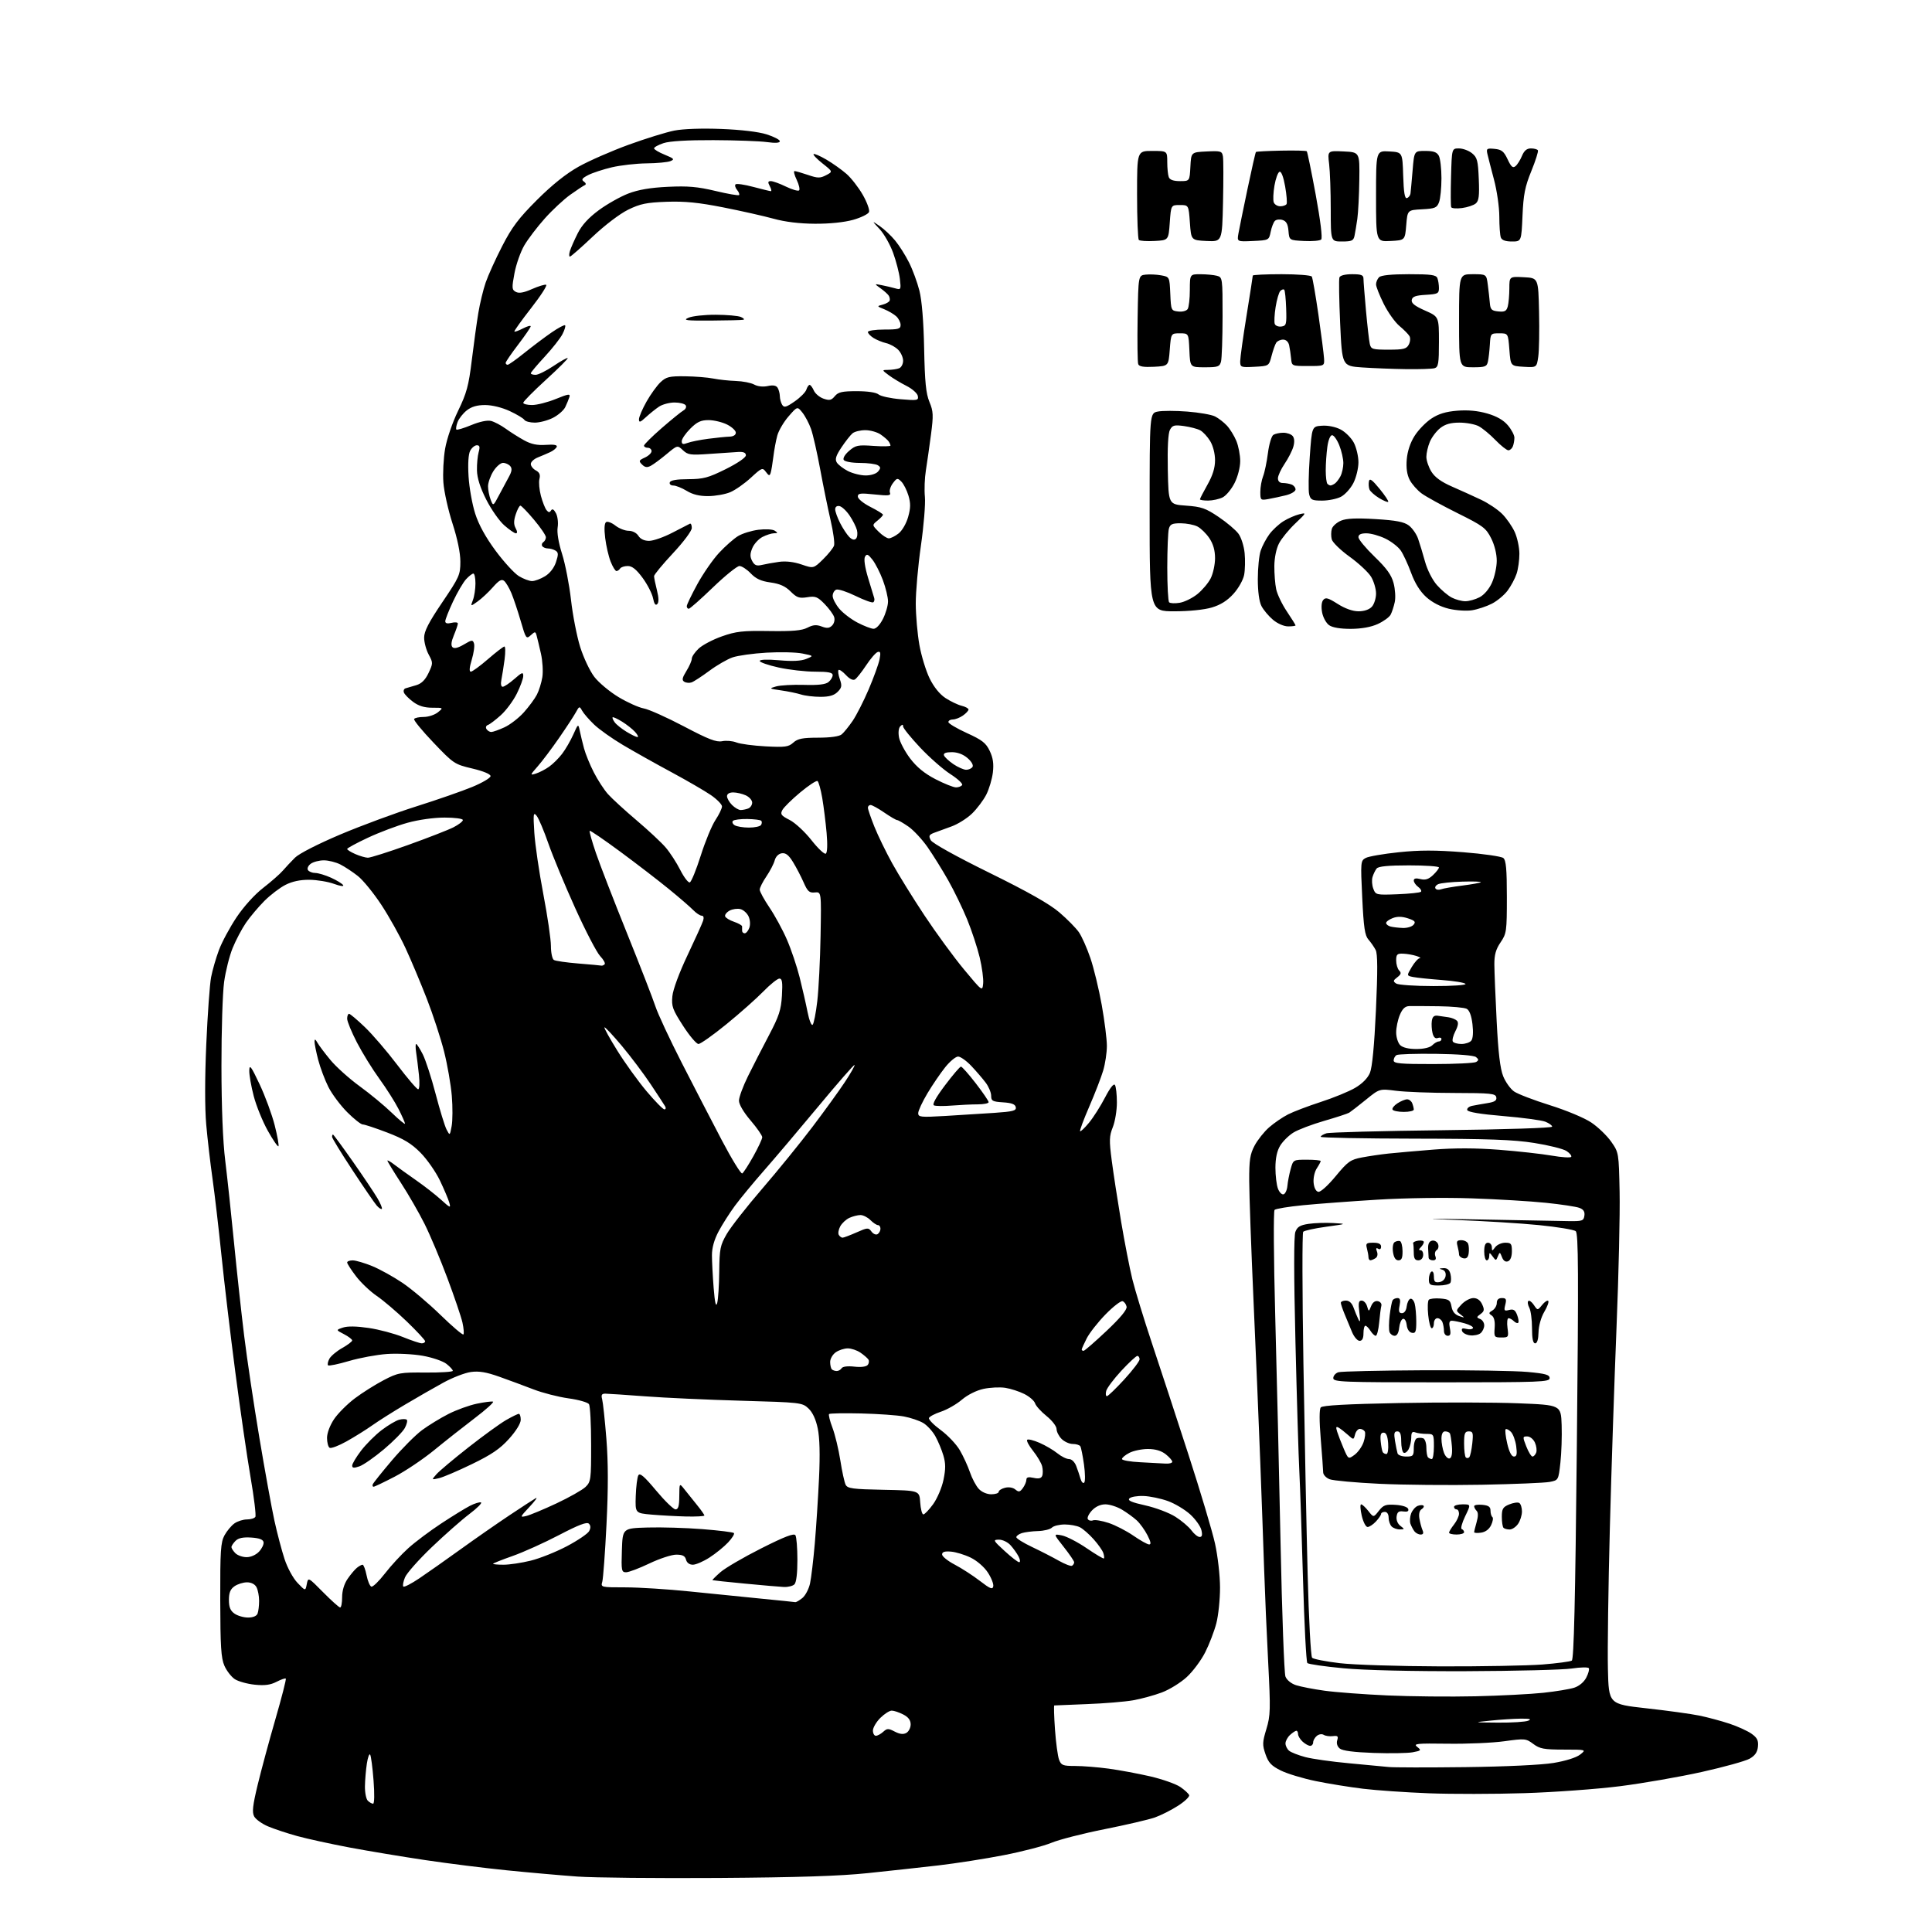 <?xml version="1.0" encoding="UTF-8" standalone="no"?>
<svg 
  version="1.1" 
  xmlns="http://www.w3.org/2000/svg" 
  xmlns:xlink="http://www.w3.org/1999/xlink" 
  xmlns:svg="http://www.w3.org/2000/svg"
  xmlns:rdf="http://www.w3.org/1999/02/22-rdf-syntax-ns#"
  xmlns:cc="http://creativecommons.org/ns#"
  xmlns:dc="http://purl.org/dc/elements/1.1/"
  viewBox="0 0 768 768"
  width="768"
  height="768"
>
<style>svg {background-color: white; }</style>"
<path stroke="none" fill="black" fill-rule="evenodd" d="M285.50,746.52C261.30,746.68 236.10,746.43 229.50,745.96C222.90,745.48 210.30,744.37 201.50,743.48C192.70,742.60 178.07,740.76 169.00,739.41C159.93,738.06 146.43,735.81 139.00,734.42C131.57,733.02 122.19,730.97 118.14,729.86C114.09,728.74 108.83,727.00 106.46,725.98C104.08,724.96 101.64,723.19 101.03,722.05C100.15,720.41 100.45,717.70 102.43,709.50C103.82,703.75 106.99,691.99 109.49,683.37C111.99,674.75 113.84,667.51 113.61,667.27C113.38,667.04 111.71,667.62 109.91,668.55C107.49,669.80 105.21,670.10 101.24,669.69C98.27,669.38 94.72,668.39 93.34,667.49C91.96,666.58 90.10,664.19 89.21,662.17C87.88,659.16 87.59,654.48 87.55,636.00C87.51,616.43 87.73,613.09 89.24,610.31C90.20,608.56 91.99,606.42 93.22,605.56C94.44,604.70 96.67,604.00 98.16,604.00C99.66,604.00 101.16,603.54 101.51,602.98C101.85,602.43 101.00,595.34 99.60,587.23C98.21,579.13 95.48,560.35 93.55,545.50C91.61,530.65 89.13,509.73 88.03,499.00C86.93,488.27 85.33,474.55 84.47,468.50C83.61,462.45 82.49,452.80 81.98,447.06C81.40,440.57 81.41,428.48 82.00,415.06C82.52,403.20 83.38,391.23 83.91,388.47C84.44,385.70 85.84,380.84 87.03,377.66C88.21,374.49 91.37,368.63 94.03,364.64C96.91,360.35 101.22,355.58 104.62,352.95C107.78,350.50 111.29,347.42 112.43,346.09C113.57,344.77 115.74,342.45 117.26,340.94C118.87,339.33 126.37,335.50 135.26,331.73C143.64,328.19 157.25,323.15 165.50,320.55C173.75,317.95 183.76,314.46 187.75,312.81C191.74,311.16 195.00,309.23 195.00,308.51C195.00,307.73 192.15,306.54 187.75,305.50C180.67,303.82 180.31,303.59 172.31,295.20C167.80,290.48 164.34,286.26 164.62,285.81C164.89,285.36 166.62,285.00 168.45,285.00C170.28,285.00 172.80,284.17 174.04,283.17C176.31,281.33 176.31,281.33 171.84,281.33C168.73,281.33 166.41,280.63 164.23,279.01C162.51,277.74 160.86,276.07 160.57,275.31C160.27,274.55 160.59,273.78 161.27,273.60C161.95,273.42 163.85,272.86 165.50,272.36C167.58,271.73 169.07,270.25 170.36,267.51C172.16,263.69 172.16,263.45 170.41,260.20C169.41,258.35 168.60,255.32 168.60,253.47C168.60,250.94 170.40,247.44 175.80,239.45C182.59,229.41 183.00,228.49 183.00,223.26C183.00,219.77 181.84,214.14 179.88,208.10C178.17,202.82 176.54,195.52 176.26,191.88C175.98,188.24 176.29,182.16 176.94,178.38C177.61,174.48 179.85,167.94 182.11,163.29C185.50,156.30 186.31,153.32 187.53,143.29C188.32,136.80 189.49,128.36 190.12,124.53C190.75,120.69 192.07,115.20 193.06,112.32C194.05,109.44 197.02,102.90 199.65,97.79C203.51,90.28 206.16,86.77 213.46,79.48C219.51,73.44 225.00,69.06 230.04,66.23C234.19,63.91 243.13,60.00 249.91,57.53C256.68,55.07 264.85,52.54 268.06,51.91C271.57,51.22 278.99,50.96 286.70,51.26C294.54,51.56 301.53,52.39 304.75,53.41C307.64,54.33 310.00,55.55 310.00,56.13C310.00,56.83 308.24,56.95 304.85,56.48C302.02,56.09 292.45,55.74 283.60,55.71C273.20,55.67 266.17,56.09 263.75,56.90C261.69,57.59 260.00,58.52 260.00,58.97C260.00,59.42 261.91,60.56 264.25,61.51C267.95,63.02 268.24,63.35 266.50,64.05C265.40,64.50 261.12,64.90 257.00,64.94C252.88,64.99 246.67,65.70 243.20,66.51C239.74,67.33 235.51,68.72 233.80,69.60C231.36,70.87 231.00,71.41 232.10,72.18C232.91,72.74 233.07,73.33 232.49,73.58C231.94,73.81 229.35,75.52 226.74,77.38C224.13,79.23 219.55,83.50 216.56,86.85C213.56,90.20 209.90,95.01 208.42,97.54C206.94,100.07 205.18,105.05 204.51,108.61C203.41,114.51 203.46,115.17 205.05,116.03C206.30,116.69 208.18,116.37 211.45,114.92C214.01,113.79 216.55,113.02 217.10,113.20C217.66,113.39 214.96,117.57 211.12,122.49C207.27,127.42 204.28,131.61 204.47,131.80C204.66,131.99 206.21,131.43 207.91,130.55C209.61,129.67 210.98,129.30 210.96,129.72C210.94,130.15 208.70,133.43 205.97,137.00C203.24,140.57 201.01,143.84 201.01,144.25C201.00,144.66 201.36,145.00 201.80,145.00C202.24,145.00 205.28,142.85 208.55,140.21C211.82,137.58 216.67,133.94 219.32,132.12C221.97,130.30 224.37,129.03 224.64,129.31C224.92,129.59 224.44,131.18 223.58,132.84C222.72,134.51 219.54,138.54 216.51,141.82C213.48,145.09 211.00,148.04 211.00,148.38C211.00,148.72 211.85,149.00 212.90,149.00C213.94,149.00 217.16,147.41 220.04,145.47C222.92,143.53 225.46,142.12 225.67,142.34C225.89,142.55 222.00,146.44 217.03,150.97C212.06,155.51 208.00,159.62 208.00,160.11C208.00,160.60 209.58,161.00 211.52,161.00C213.46,161.00 217.70,159.92 220.95,158.60C225.99,156.55 226.78,156.44 226.34,157.85C226.05,158.76 225.31,160.55 224.69,161.84C224.07,163.13 221.88,165.04 219.82,166.09C217.76,167.14 214.51,168.00 212.60,168.00C210.68,168.00 208.81,167.50 208.44,166.90C208.06,166.29 205.45,164.72 202.63,163.41C199.57,161.99 195.63,161.02 192.88,161.01C189.68,161.00 187.44,161.65 185.56,163.13C184.07,164.30 182.42,166.39 181.90,167.77C181.37,169.15 181.16,170.49 181.42,170.76C181.68,171.02 184.35,170.22 187.34,168.98C190.66,167.60 193.72,166.96 195.20,167.33C196.53,167.67 199.17,169.06 201.06,170.43C202.95,171.80 206.25,173.88 208.38,175.05C211.19,176.59 213.57,177.08 217.01,176.84C220.19,176.61 221.61,176.87 221.32,177.61C221.09,178.22 219.91,179.18 218.70,179.73C217.49,180.29 215.26,181.25 213.75,181.85C212.24,182.46 211.00,183.63 211.00,184.44C211.00,185.26 211.90,186.41 213.01,187.00C214.47,187.79 214.86,188.72 214.43,190.41C214.11,191.68 214.38,194.70 215.02,197.12C215.67,199.53 216.67,202.08 217.26,202.80C218.06,203.78 218.50,203.81 219.05,202.91C219.55,202.11 220.17,202.46 221.00,204.00C221.67,205.25 221.97,207.78 221.68,209.61C221.34,211.69 222.00,215.68 223.44,220.22C224.71,224.23 226.31,232.45 226.99,238.50C227.67,244.55 229.31,252.97 230.64,257.21C231.97,261.46 234.51,266.81 236.28,269.10C238.05,271.39 242.38,275.00 245.90,277.12C249.43,279.24 253.93,281.25 255.90,281.61C257.88,281.96 265.04,285.16 271.82,288.73C281.63,293.90 284.73,295.10 287.07,294.64C288.68,294.31 291.24,294.54 292.75,295.14C294.26,295.74 299.48,296.43 304.35,296.69C312.12,297.10 313.47,296.91 315.35,295.20C317.09,293.63 318.98,293.25 325.26,293.24C330.16,293.23 333.60,292.75 334.59,291.92C335.46,291.20 337.41,288.79 338.94,286.56C340.46,284.33 343.33,278.68 345.33,274.00C347.32,269.32 349.26,263.98 349.63,262.12C350.16,259.46 350.00,258.83 348.90,259.18C348.13,259.43 346.06,261.81 344.30,264.48C342.54,267.14 340.54,269.67 339.85,270.09C339.08,270.57 337.70,269.89 336.25,268.32C334.95,266.92 333.64,266.03 333.33,266.34C333.02,266.65 333.25,268.29 333.85,269.99C334.76,272.61 334.63,273.37 332.96,275.04C331.55,276.45 329.63,277.00 326.15,277.00C323.48,277.00 319.99,276.58 318.40,276.07C316.80,275.56 313.25,274.83 310.50,274.44C305.69,273.75 305.61,273.69 308.50,272.87C310.15,272.40 315.15,272.12 319.60,272.25C325.28,272.42 328.19,272.08 329.35,271.12C330.26,270.37 331.00,269.14 331.00,268.38C331.00,267.34 329.28,267.00 324.03,267.00C320.19,267.00 313.67,266.26 309.53,265.35C305.39,264.44 302.00,263.26 302.00,262.74C302.00,262.17 305.05,262.06 309.75,262.47C315.03,262.94 318.46,262.76 320.50,261.93C323.50,260.70 323.50,260.70 319.00,259.79C316.52,259.28 310.11,259.13 304.75,259.44C299.39,259.75 293.29,260.60 291.21,261.32C289.12,262.04 284.96,264.44 281.96,266.67C278.96,268.89 275.78,270.96 274.91,271.26C274.03,271.57 272.73,271.45 272.01,271.01C270.99,270.37 271.17,269.47 272.86,266.73C274.04,264.83 275.00,262.61 275.00,261.82C275.00,261.02 276.24,259.22 277.75,257.80C279.26,256.39 283.43,254.20 287.00,252.95C292.58,250.98 295.24,250.68 305.76,250.85C315.06,250.99 318.73,250.67 320.96,249.52C323.19,248.37 324.53,248.25 326.62,249.04C328.72,249.84 329.68,249.75 330.78,248.65C331.59,247.84 331.94,246.39 331.59,245.29C331.25,244.23 329.54,241.89 327.78,240.08C324.97,237.21 324.13,236.88 320.87,237.41C317.69,237.91 316.74,237.58 314.27,235.12C312.19,233.04 309.99,232.05 306.31,231.54C302.55,231.03 300.49,230.08 298.42,227.92C296.89,226.31 294.86,225.00 293.93,225.00C293.01,225.00 288.27,228.82 283.41,233.50C278.56,238.18 274.23,242.00 273.79,242.00C273.36,242.00 273.00,241.53 273.00,240.95C273.00,240.38 274.90,236.44 277.21,232.20C279.53,227.97 283.42,222.36 285.86,219.74C288.29,217.13 291.68,214.14 293.39,213.10C295.10,212.06 298.75,210.93 301.50,210.59C304.31,210.24 307.16,210.40 308.00,210.97C309.28,211.82 309.23,211.97 307.70,211.98C306.71,211.99 304.64,212.65 303.09,213.45C301.55,214.25 299.73,216.24 299.06,217.86C298.11,220.14 298.10,221.32 299.00,223.01C299.93,224.73 300.75,225.06 302.84,224.57C304.30,224.22 307.38,223.67 309.67,223.35C312.34,222.97 315.56,223.34 318.62,224.39C323.40,226.02 323.40,226.02 327.20,222.31C329.28,220.27 331.24,217.82 331.55,216.86C331.85,215.89 331.23,211.37 330.17,206.80C329.11,202.24 327.25,193.10 326.03,186.50C324.81,179.90 323.18,172.70 322.39,170.50C321.61,168.30 320.07,165.38 318.96,164.00C316.96,161.50 316.96,161.50 313.48,165.50C311.56,167.70 309.55,171.12 309.00,173.10C308.45,175.08 307.74,178.91 307.42,181.60C307.09,184.30 306.61,187.18 306.34,188.00C305.94,189.24 305.62,189.17 304.46,187.60C303.12,185.78 302.85,185.88 298.47,189.92C295.94,192.25 292.26,194.83 290.27,195.66C288.29,196.49 284.37,197.19 281.57,197.21C278.07,197.24 275.38,196.59 272.99,195.13C271.07,193.96 268.68,193.01 267.67,193.00C266.64,193.00 266.02,192.45 266.25,191.75C266.53,190.91 268.96,190.49 273.59,190.48C279.61,190.45 281.53,189.94 288.50,186.48C293.18,184.15 296.50,181.88 296.50,181.00C296.50,179.96 295.57,179.55 293.50,179.66C291.85,179.75 286.71,180.10 282.08,180.43C274.49,180.98 273.45,180.83 271.48,178.98C269.29,176.92 269.29,176.92 265.00,180.50C262.64,182.47 259.82,184.56 258.74,185.14C257.24,185.94 256.40,185.83 255.22,184.65C253.83,183.26 253.94,182.99 256.34,181.89C257.80,181.22 259.00,180.08 259.00,179.34C259.00,178.60 258.32,178.00 257.50,178.00C256.68,178.00 256.00,177.62 256.00,177.15C256.00,176.68 259.17,173.54 263.04,170.17C266.91,166.81 270.80,163.65 271.68,163.16C272.56,162.67 272.97,161.75 272.58,161.13C272.20,160.51 270.21,160.00 268.16,160.00C266.12,160.00 263.33,160.74 261.97,161.65C260.61,162.56 258.26,164.45 256.75,165.84C254.49,167.93 254.00,168.07 254.00,166.67C254.00,165.74 255.35,162.58 256.99,159.67C258.64,156.75 261.15,153.27 262.57,151.93C264.84,149.80 266.05,149.51 272.33,149.58C276.27,149.63 281.30,150.03 283.50,150.47C285.70,150.91 289.75,151.35 292.50,151.44C295.25,151.53 298.54,152.17 299.81,152.87C301.20,153.63 303.34,153.86 305.18,153.46C307.28,153.00 308.52,153.21 309.11,154.14C309.58,154.89 309.98,156.40 310.00,157.50C310.02,158.60 310.44,160.15 310.94,160.94C311.70,162.13 312.54,161.90 315.89,159.57C318.12,158.03 320.21,155.92 320.54,154.89C320.87,153.85 321.45,153.00 321.83,153.00C322.21,153.00 322.97,154.01 323.51,155.24C324.06,156.47 325.78,157.92 327.35,158.47C329.73,159.29 330.49,159.13 331.85,157.48C333.21,155.85 334.74,155.50 340.58,155.50C344.92,155.50 348.28,156.00 349.25,156.80C350.12,157.52 354.06,158.37 358.02,158.70C364.71,159.27 365.18,159.18 364.85,157.40C364.66,156.36 362.63,154.55 360.34,153.40C358.05,152.24 354.90,150.34 353.34,149.18C350.50,147.06 350.50,147.06 353.17,147.03C354.64,147.01 356.55,146.73 357.42,146.39C358.29,146.06 359.00,144.71 359.00,143.39C359.00,142.08 358.11,140.11 357.03,139.03C355.94,137.94 353.80,136.76 352.28,136.41C350.75,136.05 348.49,135.13 347.25,134.36C346.01,133.59 345.00,132.51 345.00,131.98C345.00,131.44 347.93,131.00 351.50,131.00C357.15,131.00 358.00,130.76 358.00,129.15C358.00,128.14 357.21,126.60 356.25,125.72C355.28,124.85 353.15,123.59 351.50,122.93C348.50,121.72 348.50,121.72 350.93,121.08C352.26,120.73 353.49,120.01 353.66,119.47C353.83,118.94 353.64,118.02 353.23,117.44C352.83,116.86 351.38,115.57 350.00,114.58C347.50,112.78 347.50,112.78 350.50,113.36C352.15,113.69 354.56,114.25 355.86,114.62C358.14,115.27 358.21,115.13 357.72,110.90C357.44,108.48 356.23,103.80 355.03,100.50C353.83,97.20 351.42,92.96 349.67,91.08C346.50,87.67 346.50,87.67 349.71,89.87C351.47,91.09 354.23,93.67 355.83,95.62C357.44,97.56 359.92,101.48 361.35,104.33C362.78,107.17 364.64,112.22 365.48,115.55C366.46,119.43 367.14,127.70 367.36,138.55C367.63,151.88 368.08,156.41 369.46,159.76C371.02,163.53 371.09,165.01 370.08,172.76C369.45,177.57 368.53,183.97 368.05,187.00C367.56,190.03 367.39,194.75 367.66,197.50C367.93,200.25 367.21,209.01 366.07,216.97C364.93,224.93 364.02,235.28 364.03,239.97C364.05,244.66 364.70,252.04 365.47,256.36C366.24,260.68 368.07,266.66 369.53,269.66C371.23,273.12 373.53,275.97 375.85,277.49C377.86,278.80 380.74,280.18 382.25,280.55C383.76,280.92 385.00,281.59 385.00,282.05C385.00,282.51 384.00,283.59 382.78,284.44C381.56,285.30 379.76,286.00 378.78,286.00C377.80,286.00 377.00,286.46 377.00,287.03C377.00,287.59 380.29,289.55 384.32,291.39C390.44,294.17 391.94,295.35 393.44,298.52C394.75,301.27 395.09,303.62 394.68,307.09C394.36,309.71 393.19,313.67 392.06,315.88C390.94,318.08 388.39,321.47 386.40,323.40C384.40,325.34 380.69,327.66 378.14,328.56C375.59,329.46 372.47,330.60 371.21,331.09C369.29,331.85 369.10,332.31 370.00,334.00C370.64,335.19 380.02,340.41 393.29,346.94C408.71,354.53 417.22,359.35 421.11,362.69C424.20,365.33 427.69,368.87 428.86,370.55C430.03,372.23 432.09,376.86 433.45,380.86C434.81,384.85 436.84,393.24 437.96,399.51C439.08,405.78 440.00,413.10 440.00,415.77C440.00,418.45 439.34,422.86 438.53,425.57C437.73,428.28 435.24,434.72 433.00,439.88C430.76,445.04 429.12,449.45 429.35,449.68C429.58,449.91 431.18,448.39 432.90,446.30C434.63,444.21 437.48,439.72 439.25,436.31C441.27,432.42 442.74,430.56 443.21,431.31C443.63,431.97 443.98,435.08 443.98,438.23C443.99,441.38 443.26,445.80 442.37,448.04C440.94,451.61 440.88,453.28 441.93,461.31C442.59,466.37 444.26,477.25 445.64,485.50C447.03,493.75 449.04,504.10 450.12,508.50C451.21,512.90 454.72,524.38 457.93,534.00C461.14,543.62 467.65,563.47 472.39,578.10C477.14,592.73 481.91,608.70 482.99,613.60C484.08,618.53 484.97,626.31 484.98,631.04C484.99,635.74 484.33,642.15 483.51,645.30C482.69,648.44 480.71,653.61 479.10,656.79C477.50,659.97 474.20,664.41 471.76,666.65C469.33,668.89 464.86,671.66 461.82,672.79C458.79,673.93 453.65,675.33 450.41,675.90C447.16,676.47 438.88,677.16 432.00,677.41C425.12,677.67 419.32,677.91 419.10,677.94C418.88,677.97 419.00,682.27 419.37,687.49C419.74,692.70 420.47,698.10 420.99,699.49C421.85,701.75 422.50,702.00 427.40,702.00C430.40,702.00 436.38,702.48 440.68,703.06C444.98,703.64 452.42,705.03 457.21,706.13C462.00,707.24 467.37,709.13 469.14,710.32C470.90,711.52 472.51,713.00 472.71,713.62C472.91,714.24 470.91,716.14 468.25,717.84C465.59,719.55 461.46,721.63 459.08,722.47C456.69,723.31 447.71,725.41 439.12,727.12C430.53,728.83 421.01,731.27 417.97,732.54C414.92,733.81 406.41,736.02 399.06,737.45C391.70,738.89 380.02,740.71 373.09,741.52C366.17,742.32 353.52,743.70 345.00,744.59C333.86,745.76 317.11,746.30 285.50,746.52zM148.31,717.00C148.83,717.00 148.91,713.14 148.49,707.75C148.10,702.66 147.49,698.05 147.15,697.50C146.81,696.95 146.22,698.52 145.84,701.00C145.46,703.48 145.11,707.55 145.07,710.05C145.03,712.55 145.54,715.14 146.20,715.80C146.86,716.46 147.81,717.00 148.31,717.00zM606.00,712.81C594.17,713.19 577.08,713.21 568.00,712.86C558.92,712.51 547.17,711.70 541.88,711.06C536.59,710.42 528.10,709.05 523.03,708.01C517.95,706.97 511.71,705.08 509.15,703.81C505.38,701.94 504.23,700.71 503.06,697.34C501.77,693.62 501.81,692.58 503.41,687.31C505.03,681.95 505.09,679.60 504.13,660.96C503.54,649.71 502.82,633.08 502.52,624.00C502.22,614.92 501.53,595.58 500.97,581.00C500.42,566.42 499.22,537.62 498.29,517.00C497.37,496.38 496.60,475.00 496.58,469.50C496.55,461.12 496.90,458.84 498.71,455.41C499.91,453.15 502.50,449.89 504.47,448.16C506.44,446.43 509.83,444.11 512.00,443.00C514.17,441.89 520.05,439.66 525.07,438.03C530.10,436.40 536.23,433.89 538.69,432.44C541.54,430.77 543.69,428.59 544.57,426.48C545.48,424.31 546.31,415.63 546.96,401.46C547.67,385.87 547.64,379.17 546.85,377.64C546.24,376.46 544.95,374.60 543.98,373.50C542.55,371.88 542.08,368.75 541.51,356.84C540.82,342.61 540.86,342.14 542.90,341.05C544.06,340.43 549.96,339.41 556.02,338.78C564.31,337.91 570.63,337.91 581.61,338.77C589.64,339.40 596.83,340.44 597.60,341.08C598.68,341.98 599.00,345.51 599.00,356.58C599.00,370.22 598.88,371.09 596.50,374.60C594.62,377.36 594.01,379.55 594.03,383.39C594.05,386.20 594.46,396.39 594.95,406.02C595.58,418.43 596.33,424.78 597.53,427.79C598.46,430.12 600.41,432.85 601.86,433.87C603.31,434.88 609.73,437.34 616.12,439.34C622.69,441.40 629.85,444.39 632.59,446.24C635.25,448.03 638.80,451.45 640.47,453.83C643.49,458.14 643.50,458.24 643.82,473.80C644.00,482.41 643.45,506.56 642.60,527.47C641.75,548.39 640.55,584.40 639.94,607.50C639.33,630.60 638.98,655.78 639.17,663.45C639.50,677.41 639.50,677.41 654.50,679.08C662.75,679.99 672.20,681.30 675.50,681.97C678.80,682.65 684.18,684.09 687.46,685.18C690.74,686.27 694.70,688.07 696.27,689.19C698.52,690.79 699.05,691.86 698.81,694.31C698.59,696.53 697.65,697.89 695.50,699.11C693.85,700.05 685.30,702.42 676.50,704.38C667.70,706.34 653.08,708.89 644.00,710.04C634.92,711.19 617.83,712.44 606.00,712.81zM582.50,702.46C598.66,702.26 612.73,701.59 617.55,700.80C622.37,700.00 626.60,698.67 628.11,697.48C630.63,695.50 630.63,695.50 621.57,695.49C613.74,695.48 612.09,695.18 609.50,693.24C606.61,691.08 606.18,691.04 598.00,692.17C593.32,692.82 583.20,693.26 575.50,693.15C563.08,692.98 561.71,693.12 563.35,694.41C565.08,695.78 564.97,695.92 561.55,696.56C559.54,696.93 552.56,697.05 546.04,696.82C538.15,696.54 533.64,695.95 532.57,695.06C531.58,694.24 531.19,692.97 531.57,691.77C532.08,690.18 531.76,689.89 529.84,690.14C528.55,690.30 526.92,690.08 526.21,689.63C525.48,689.18 524.28,689.35 523.46,690.04C522.66,690.70 522.00,691.86 522.00,692.62C522.00,693.38 521.47,694.00 520.83,694.00C520.18,694.00 518.83,693.26 517.83,692.35C516.82,691.43 516.00,690.08 516.00,689.35C516.00,688.61 515.70,688.00 515.33,688.00C514.96,688.00 513.83,688.74 512.83,689.65C511.82,690.57 511.00,692.09 511.00,693.03C511.00,693.98 511.65,695.29 512.44,695.95C513.24,696.61 516.15,697.75 518.92,698.48C521.68,699.21 529.47,700.30 536.22,700.92C542.98,701.53 550.08,702.20 552.00,702.41C553.92,702.62 567.65,702.64 582.50,702.46zM348.17,690.00C348.82,690.00 350.12,689.29 351.08,688.43C352.63,687.02 353.13,687.01 355.69,688.34C357.68,689.37 359.09,689.53 360.28,688.86C361.23,688.33 362.00,686.81 362.00,685.48C362.00,683.80 361.09,682.58 359.05,681.53C357.43,680.69 355.37,680.00 354.47,680.00C353.58,680.00 351.53,681.32 349.92,682.92C348.32,684.53 347.00,686.78 347.00,687.92C347.00,689.07 347.53,690.00 348.17,690.00zM595.50,684.77C601.00,684.82 606.40,684.47 607.50,684.00C608.96,683.37 608.14,683.16 604.50,683.19C601.75,683.22 596.35,683.57 592.50,683.97C585.50,684.69 585.50,684.69 595.50,684.77zM586.50,674.30C596.40,674.07 608.55,673.44 613.50,672.91C618.45,672.38 623.97,671.47 625.77,670.89C627.74,670.25 629.64,668.66 630.56,666.89C631.40,665.27 631.86,663.58 631.58,663.13C631.31,662.68 628.25,662.74 624.79,663.26C621.33,663.78 602.52,664.25 583.00,664.32C561.11,664.39 542.32,663.95 534.00,663.16C526.58,662.47 520.14,661.53 519.69,661.09C519.25,660.65 518.48,645.71 517.97,627.89C517.47,610.08 516.81,590.77 516.51,585.00C516.20,579.23 515.50,555.99 514.96,533.37C514.31,506.77 514.30,491.34 514.93,489.69C515.69,487.68 516.81,487.00 520.20,486.50C522.56,486.15 526.98,486.01 530.00,486.18C535.50,486.50 535.50,486.50 527.14,487.66C522.55,488.29 518.45,489.19 518.04,489.66C517.62,490.12 517.66,513.67 518.13,542.00C518.60,570.33 519.35,608.02 519.81,625.77C520.27,643.65 521.06,658.46 521.59,658.99C522.11,659.51 527.03,660.48 532.52,661.13C538.01,661.79 556.00,662.36 572.50,662.41C589.00,662.46 607.26,662.12 613.08,661.67C618.90,661.21 624.17,660.51 624.81,660.12C625.65,659.60 626.19,636.83 626.82,574.95C627.53,505.58 627.45,490.31 626.37,489.41C625.65,488.81 619.08,487.73 611.78,487.00C604.48,486.27 589.50,485.34 578.50,484.94C564.14,484.41 566.82,484.36 588.00,484.76C604.23,485.07 620.20,485.36 623.50,485.41C628.99,485.49 629.53,485.31 629.82,483.25C630.05,481.65 629.47,480.75 627.82,480.14C626.54,479.66 620.55,478.75 614.50,478.13C608.45,477.50 595.17,476.70 585.00,476.36C574.30,475.99 558.49,476.22 547.50,476.89C537.05,477.54 523.77,478.52 518.00,479.09C512.23,479.65 507.12,480.49 506.66,480.95C506.19,481.41 506.31,500.17 506.91,522.64C507.52,545.11 508.48,586.14 509.05,613.80C509.62,641.47 510.49,665.16 510.98,666.45C511.51,667.83 513.25,669.25 515.19,669.89C517.01,670.48 522.10,671.47 526.50,672.08C530.90,672.69 542.15,673.54 551.50,673.96C560.85,674.38 576.60,674.53 586.50,674.30zM98.62,643.00C100.58,643.00 102.02,642.40 102.39,641.42C102.73,640.55 103.00,638.27 103.00,636.35C103.00,634.44 102.53,632.00 101.96,630.93C101.33,629.74 99.88,629.00 98.19,629.00C96.68,629.00 94.44,629.70 93.22,630.56C91.57,631.71 91.00,633.12 91.00,636.00C91.00,638.88 91.57,640.29 93.22,641.44C94.44,642.30 96.87,643.00 98.62,643.00zM135.22,639.00C135.65,639.00 136.00,637.16 136.00,634.90C136.00,632.35 136.81,629.62 138.16,627.65C139.34,625.92 141.00,623.94 141.85,623.25C142.69,622.56 143.72,622.00 144.13,622.00C144.54,622.00 145.25,623.88 145.71,626.17C146.16,628.47 147.02,630.51 147.62,630.71C148.22,630.91 150.64,628.55 153.02,625.48C155.39,622.41 159.57,617.88 162.31,615.42C165.04,612.95 170.93,608.54 175.39,605.61C179.85,602.68 184.99,599.52 186.82,598.58C188.64,597.65 190.61,597.04 191.19,597.23C191.77,597.42 189.72,599.48 186.64,601.81C183.56,604.13 176.81,610.08 171.64,615.02C166.47,619.96 161.68,625.37 160.99,627.04C160.30,628.70 160.00,630.34 160.34,630.67C160.67,631.01 163.55,629.53 166.72,627.39C169.90,625.25 177.22,620.09 183.00,615.93C188.77,611.77 197.55,605.66 202.50,602.36C207.45,599.06 212.18,595.99 213.00,595.53C213.82,595.08 212.70,596.63 210.50,598.98C206.64,603.11 206.60,603.24 209.19,602.63C210.66,602.28 216.06,600.03 221.19,597.63C226.31,595.22 231.51,592.28 232.75,591.09C234.88,589.03 235.00,588.17 234.98,574.21C234.98,566.12 234.60,558.91 234.14,558.19C233.68,557.47 230.02,556.42 226.00,555.87C221.97,555.31 215.72,553.71 212.09,552.31C208.47,550.91 202.36,548.65 198.51,547.28C193.32,545.43 190.41,544.95 187.19,545.39C184.81,545.71 179.85,547.63 176.18,549.65C172.51,551.66 165.68,555.58 161.00,558.36C156.32,561.13 150.47,564.83 148.00,566.58C145.53,568.33 140.93,571.20 137.78,572.96C134.64,574.72 131.60,575.87 131.03,575.52C130.46,575.17 130.00,573.40 130.00,571.59C130.00,569.65 131.15,566.60 132.80,564.13C134.34,561.84 138.05,558.13 141.05,555.87C144.04,553.62 149.20,550.37 152.50,548.65C158.18,545.68 159.07,545.52 169.25,545.61C175.16,545.65 180.00,545.34 180.00,544.92C180.00,544.49 178.86,543.25 177.47,542.16C176.09,541.07 171.86,539.62 168.09,538.95C164.32,538.27 157.92,537.95 153.87,538.23C149.82,538.51 143.01,539.76 138.74,541.02C134.47,542.28 130.72,543.06 130.41,542.74C130.10,542.43 130.33,541.26 130.92,540.15C131.52,539.04 133.80,537.12 136.00,535.88C138.20,534.64 140.00,533.28 140.00,532.84C140.00,532.41 138.54,531.29 136.75,530.36C133.50,528.68 133.50,528.68 136.33,527.73C138.17,527.11 141.75,527.17 146.59,527.89C150.67,528.49 156.79,530.12 160.18,531.50C163.57,532.87 166.94,534.00 167.67,534.00C168.40,534.00 169.00,533.63 169.00,533.17C169.00,532.71 165.74,529.20 161.75,525.35C157.76,521.51 152.37,516.92 149.77,515.15C147.17,513.38 143.45,509.86 141.52,507.32C139.58,504.79 138.00,502.33 138.00,501.86C138.00,501.39 139.01,501.01 140.25,501.02C141.49,501.04 144.97,502.07 148.00,503.31C151.03,504.56 156.43,507.55 160.00,509.96C163.57,512.37 170.36,518.09 175.07,522.68C179.79,527.27 183.90,530.77 184.21,530.46C184.51,530.15 184.34,528.02 183.83,525.72C183.31,523.42 180.61,515.46 177.82,508.02C175.04,500.58 170.96,490.90 168.76,486.50C166.56,482.10 162.34,474.77 159.38,470.22C156.42,465.66 154.00,461.68 154.00,461.38C154.00,461.08 155.24,461.78 156.75,462.95C158.26,464.11 162.16,466.91 165.40,469.17C168.65,471.43 173.11,474.91 175.30,476.89C179.04,480.27 179.25,480.34 178.58,478.00C178.18,476.62 176.51,472.69 174.87,469.25C173.22,465.82 169.77,460.87 167.19,458.25C163.57,454.58 160.56,452.75 154.00,450.23C149.32,448.44 144.92,446.98 144.20,446.99C143.49,446.99 140.71,444.81 138.04,442.13C135.36,439.45 132.00,434.96 130.57,432.15C129.15,429.33 127.31,424.46 126.49,421.31C125.67,418.16 125.01,414.89 125.03,414.04C125.05,412.91 125.36,413.03 126.19,414.50C126.81,415.60 129.15,418.71 131.39,421.41C133.63,424.11 138.84,428.79 142.98,431.80C147.12,434.81 152.86,439.56 155.75,442.36C158.64,445.15 161.00,447.09 161.00,446.68C161.00,446.27 159.84,443.64 158.42,440.84C157.00,438.04 153.57,432.63 150.80,428.82C148.03,425.01 144.02,418.52 141.88,414.39C139.75,410.27 138.00,406.02 138.00,404.95C138.00,403.88 138.34,403.00 138.75,403.00C139.17,403.00 141.98,405.37 145.00,408.26C148.03,411.15 153.83,417.90 157.89,423.26C161.96,428.62 165.70,433.00 166.22,433.00C166.75,433.00 166.88,430.56 166.53,427.25C166.19,424.09 165.69,420.04 165.41,418.25C165.14,416.46 165.15,415.00 165.43,415.00C165.72,415.00 166.89,416.83 168.04,419.07C169.18,421.31 171.49,428.40 173.16,434.82C174.84,441.25 176.80,447.62 177.51,449.00C178.82,451.50 178.82,451.50 179.54,447.63C179.94,445.50 179.97,440.10 179.60,435.63C179.23,431.16 177.85,423.23 176.53,418.00C175.21,412.77 172.12,403.32 169.66,397.00C167.20,390.68 163.38,381.59 161.16,376.81C158.95,372.03 154.63,364.29 151.56,359.63C148.48,354.96 144.29,349.82 142.23,348.21C140.18,346.59 137.06,344.54 135.30,343.64C133.54,342.74 130.59,342.00 128.74,342.00C126.89,342.00 124.55,342.61 123.54,343.35C122.52,344.09 122.01,345.21 122.41,345.85C122.80,346.48 124.10,347.01 125.31,347.02C126.51,347.03 129.36,347.89 131.63,348.92C133.90,349.95 136.05,351.28 136.42,351.87C136.79,352.47 135.19,352.24 132.79,351.36C130.43,350.49 126.03,349.76 123.00,349.73C119.32,349.70 116.16,350.37 113.45,351.76C111.22,352.90 107.46,355.77 105.09,358.14C102.73,360.51 99.44,364.41 97.79,366.80C96.14,369.20 93.76,373.72 92.48,376.85C91.21,379.98 89.68,386.05 89.09,390.34C88.49,394.63 88.01,409.70 88.03,423.82C88.05,440.29 88.59,453.80 89.55,461.50C90.36,468.10 91.93,482.73 93.03,494.00C94.13,505.27 95.94,521.92 97.06,531.00C98.17,540.08 100.89,558.30 103.10,571.50C105.31,584.70 108.00,599.55 109.09,604.50C110.17,609.45 111.98,616.30 113.10,619.72C114.26,623.26 116.50,627.36 118.27,629.22C121.41,632.50 121.41,632.50 121.95,629.71C122.50,626.92 122.50,626.92 128.47,632.96C131.75,636.28 134.79,639.00 135.22,639.00zM316.14,636.88C316.49,636.94 317.75,636.21 318.94,635.25C320.13,634.29 321.50,631.70 321.99,629.50C322.47,627.30 323.33,620.10 323.90,613.50C324.46,606.90 325.22,595.19 325.58,587.47C326.01,578.21 325.84,571.55 325.07,567.85C324.32,564.21 323.03,561.44 321.38,559.88C318.90,557.55 318.31,557.48 294.63,556.81C281.32,556.43 264.14,555.65 256.46,555.06C248.78,554.48 241.66,554.01 240.63,554.00C239.18,554.00 238.90,554.50 239.37,556.25C239.70,557.49 240.46,564.58 241.05,572.00C241.79,581.43 241.81,591.67 241.09,606.00C240.53,617.27 239.77,627.51 239.42,628.75C238.77,630.98 238.88,631.00 248.63,631.00C254.06,631.01 265.48,631.73 274.00,632.61C282.52,633.49 295.35,634.78 302.50,635.48C309.65,636.18 315.79,636.81 316.14,636.88zM394.84,630.57C395.02,629.63 394.04,627.15 392.65,625.05C391.21,622.86 388.29,620.35 385.82,619.16C383.44,618.01 379.93,616.94 378.00,616.79C375.51,616.58 374.50,616.91 374.50,617.92C374.50,618.70 376.75,620.51 379.50,621.95C382.25,623.39 386.75,626.30 389.50,628.42C393.63,631.60 394.56,631.97 394.84,630.57zM311.55,630.85C309.87,630.77 302.88,630.16 296.00,629.50C289.12,628.84 283.37,628.23 283.22,628.15C283.06,628.07 284.48,626.64 286.38,624.97C288.28,623.30 295.59,619.04 302.63,615.49C311.92,610.81 315.63,609.39 316.19,610.28C316.62,610.95 316.98,615.35 316.98,620.05C316.99,625.39 316.55,629.05 315.80,629.80C315.14,630.46 313.23,630.93 311.55,630.85zM248.88,625.00C247.06,625.00 246.94,624.37 247.21,616.25C247.50,607.50 247.50,607.50 257.43,607.21C262.90,607.05 272.71,607.34 279.25,607.86C285.78,608.37 291.41,609.07 291.74,609.41C292.08,609.75 291.04,611.43 289.43,613.14C287.82,614.86 284.50,617.56 282.05,619.13C279.61,620.71 276.62,622.00 275.42,622.00C274.07,622.00 273.03,621.23 272.71,620.00C272.32,618.50 271.35,618.00 268.82,618.00C266.96,618.00 262.16,619.58 258.14,621.50C254.12,623.42 249.96,625.00 248.88,625.00zM426.16,622.40C426.62,622.12 427.00,621.50 427.00,621.03C427.00,620.56 425.13,617.82 422.86,614.94C418.71,609.69 418.71,609.69 422.11,610.35C423.97,610.72 428.41,613.01 431.98,615.45C435.54,617.88 438.62,619.71 438.82,619.51C439.02,619.31 438.91,618.33 438.58,617.33C438.25,616.32 436.52,613.87 434.74,611.88C432.96,609.88 430.52,607.75 429.32,607.13C428.11,606.51 425.39,606.00 423.27,606.00C421.14,606.00 418.84,606.56 418.15,607.25C417.46,607.94 414.99,608.55 412.66,608.62C410.32,608.68 407.42,609.05 406.21,609.43C404.99,609.82 404.00,610.55 404.00,611.06C404.00,611.56 406.81,613.32 410.25,614.95C413.69,616.58 418.48,619.04 420.91,620.42C423.34,621.79 425.70,622.69 426.16,622.40zM200.19,622.00C202.49,622.00 207.33,621.28 210.94,620.39C214.55,619.51 221.03,616.92 225.34,614.65C229.66,612.37 233.64,609.67 234.19,608.65C234.87,607.38 234.84,606.44 234.09,605.69C233.29,604.89 230.05,606.13 222.24,610.20C216.34,613.29 208.01,617.04 203.75,618.54C199.49,620.03 196.00,621.43 196.00,621.63C196.00,621.83 197.88,622.00 200.19,622.00zM405.13,621.00C405.65,621.00 405.55,619.99 404.91,618.75C404.27,617.51 402.83,615.49 401.70,614.25C400.56,612.99 398.51,612.02 397.08,612.04C394.64,612.08 394.76,612.32 399.35,616.54C402.01,618.99 404.62,621.00 405.13,621.00zM98.03,619.00C99.73,619.00 101.78,618.08 102.99,616.78C104.13,615.56 104.93,613.87 104.77,613.03C104.57,611.97 103.05,611.41 99.86,611.20C96.62,610.99 94.76,611.38 93.62,612.52C92.73,613.41 92.00,614.53 92.00,615.00C92.00,615.47 92.71,616.56 93.57,617.43C94.44,618.29 96.44,619.00 98.03,619.00zM456.77,613.94C457.67,613.98 457.49,612.92 456.12,610.25C455.06,608.19 453.14,605.53 451.85,604.35C450.56,603.18 447.93,601.26 446.00,600.11C444.07,598.95 441.12,598.01 439.42,598.00C437.46,598.00 435.53,598.88 434.07,600.43C432.82,601.76 432.08,603.32 432.43,603.88C432.78,604.45 433.71,604.67 434.49,604.36C435.28,604.06 438.09,604.53 440.74,605.41C443.39,606.29 447.79,608.56 450.53,610.45C453.26,612.34 456.07,613.91 456.77,613.94zM476.86,610.97C477.83,610.99 478.04,610.22 477.58,608.25C477.24,606.74 475.23,603.92 473.13,602.00C471.02,600.08 467.02,597.68 464.23,596.68C461.43,595.67 457.11,594.77 454.62,594.68C452.13,594.58 449.59,595.01 448.97,595.63C448.13,596.47 449.75,597.19 455.28,598.42C459.38,599.33 464.76,601.36 467.24,602.94C469.73,604.51 472.60,606.96 473.63,608.37C474.66,609.78 476.11,610.95 476.86,610.97zM564.73,610.00C563.91,610.00 562.81,609.44 562.28,608.75C561.75,608.06 561.03,606.71 560.68,605.74C560.34,604.77 560.46,602.92 560.95,601.63C561.44,600.33 562.62,598.98 563.57,598.61C564.51,598.25 565.55,598.21 565.86,598.53C566.18,598.85 565.83,599.48 565.09,599.94C564.25,600.46 563.93,601.86 564.23,603.64C564.50,605.21 565.05,607.29 565.47,608.25C565.99,609.47 565.76,610.00 564.73,610.00zM579.00,610.00C577.35,610.00 576.01,609.66 576.02,609.25C576.03,608.84 576.92,607.38 578.00,606.00C579.08,604.62 579.97,602.71 579.98,601.75C579.99,600.79 579.55,600.00 579.00,600.00C578.45,600.00 578.00,599.55 578.00,599.00C578.00,598.45 579.51,598.00 581.36,598.00C584.72,598.00 584.72,598.00 582.42,602.75C581.16,605.36 580.55,607.65 581.06,607.83C581.58,608.02 582.00,608.58 582.00,609.08C582.00,609.59 580.65,610.00 579.00,610.00zM588.76,609.25C587.24,609.47 586.00,609.39 586.00,609.07C586.00,608.75 586.45,606.93 586.99,605.03C587.64,602.75 587.64,601.24 586.99,600.59C586.45,600.05 586.00,599.21 586.00,598.74C586.00,598.26 587.46,598.01 589.25,598.19C591.73,598.43 592.50,598.97 592.50,600.50C592.50,601.60 592.84,602.75 593.25,603.06C593.66,603.36 593.44,604.79 592.76,606.23C591.97,607.90 590.53,608.99 588.76,609.25zM556.45,607.97C555.32,607.99 553.86,607.46 553.20,606.80C552.54,606.14 552.00,604.57 552.00,603.30C552.00,601.92 551.40,601.00 550.50,601.00C549.67,601.00 549.00,601.37 549.00,601.81C549.00,602.26 548.08,603.61 546.96,604.81C545.84,606.02 544.34,607.00 543.63,607.00C542.92,607.00 541.88,604.98 541.31,602.50C540.74,600.02 540.63,598.00 541.07,598.00C541.50,598.00 542.79,599.19 543.93,600.63C546.00,603.27 546.00,603.27 548.11,600.58C549.94,598.26 550.84,597.94 554.78,598.20C557.47,598.38 559.52,599.05 559.78,599.83C560.08,600.74 559.47,601.06 557.86,600.83C556.03,600.57 555.43,601.02 555.17,602.83C554.97,604.22 555.58,605.72 556.67,606.55C558.42,607.88 558.41,607.94 556.45,607.97zM600.11,608.00C599.13,608.00 598.03,607.70 597.67,607.33C597.30,606.97 597.00,605.00 597.00,602.95C597.00,599.79 597.43,599.06 599.94,598.03C601.56,597.36 603.36,597.10 603.94,597.46C604.52,597.82 605.00,599.34 605.00,600.84C605.00,602.33 604.30,604.56 603.44,605.78C602.59,607.00 601.09,608.00 600.11,608.00zM272.75,602.83C268.76,602.73 262.57,602.39 259.00,602.08C252.50,601.50 252.50,601.50 252.72,594.71C252.84,590.98 253.31,587.27 253.75,586.47C254.37,585.38 256.09,586.85 260.81,592.51C264.25,596.63 267.72,600.00 268.53,600.00C269.63,600.00 270.01,598.69 270.03,594.75C270.07,589.50 270.07,589.50 272.05,592.00C273.13,593.38 275.37,596.16 277.01,598.18C278.66,600.21 280.00,602.12 280.00,602.43C280.00,602.74 276.74,602.92 272.75,602.83zM367.05,602.00C367.56,602.00 369.32,600.17 370.94,597.93C372.57,595.67 374.41,591.35 375.05,588.25C375.94,583.95 375.94,581.71 375.01,578.58C374.35,576.33 372.91,572.88 371.81,570.91C370.71,568.94 368.54,566.57 366.98,565.65C365.43,564.73 361.98,563.57 359.33,563.07C356.67,562.57 349.01,562.03 342.29,561.87C335.58,561.71 329.85,561.82 329.57,562.10C329.28,562.39 329.89,564.84 330.92,567.56C331.95,570.28 333.35,576.10 334.04,580.50C334.72,584.90 335.68,589.28 336.16,590.22C336.92,591.71 338.98,591.98 351.27,592.22C365.50,592.50 365.50,592.50 365.80,597.25C365.97,599.86 366.53,602.00 367.05,602.00zM394.04,594.00C395.67,594.00 397.00,593.56 397.00,593.02C397.00,592.48 398.13,591.75 399.51,591.41C401.01,591.03 402.67,591.31 403.62,592.10C404.97,593.22 405.43,593.13 406.61,591.52C407.37,590.47 408.00,588.99 408.00,588.23C408.00,587.22 408.79,587.01 410.87,587.47C412.91,587.92 413.91,587.68 414.30,586.65C414.61,585.85 414.59,584.14 414.26,582.85C413.93,581.56 412.31,578.81 410.66,576.75C409.01,574.69 407.96,572.71 408.32,572.34C408.68,571.98 410.90,572.52 413.24,573.55C415.58,574.57 418.77,576.44 420.33,577.71C421.88,578.97 423.96,580.00 424.96,580.00C426.00,580.00 427.20,581.16 427.81,582.75C428.39,584.26 429.17,586.56 429.53,587.85C429.90,589.14 430.56,589.82 431.00,589.35C431.43,588.88 431.39,585.65 430.90,582.16C430.41,578.67 429.75,575.40 429.44,574.91C429.13,574.41 427.78,574.00 426.44,574.00C425.10,574.00 423.10,573.10 422.00,572.00C420.90,570.90 420.00,569.12 420.00,568.05C420.00,566.97 418.21,564.66 416.02,562.90C413.83,561.14 411.77,558.86 411.45,557.83C411.12,556.81 409.20,555.14 407.18,554.13C405.15,553.11 401.75,552.01 399.61,551.68C397.47,551.35 393.58,551.54 390.97,552.10C388.14,552.71 384.66,554.45 382.36,556.40C380.24,558.21 376.50,560.35 374.06,561.16C371.62,561.96 369.46,563.11 369.27,563.69C369.07,564.28 371.19,566.44 373.97,568.48C376.75,570.52 380.15,574.11 381.53,576.46C382.90,578.80 384.72,582.75 385.56,585.22C386.40,587.70 387.99,590.69 389.09,591.86C390.25,593.12 392.30,594.00 394.04,594.00zM148.51,591.00C148.14,591.00 147.98,590.58 148.17,590.06C148.35,589.54 151.77,585.27 155.76,580.56C159.76,575.85 165.16,570.43 167.76,568.50C170.37,566.58 175.10,563.68 178.28,562.07C181.46,560.45 186.53,558.62 189.55,557.99C192.57,557.36 195.47,557.00 195.98,557.17C196.50,557.35 193.23,560.31 188.71,563.74C184.20,567.17 176.93,572.90 172.56,576.48C168.19,580.05 161.15,584.78 156.91,586.99C152.67,589.19 148.89,591.00 148.51,591.00zM589.00,590.21C576.08,590.45 557.77,590.28 548.32,589.83C538.87,589.38 529.98,588.56 528.57,588.03C527.16,587.49 525.99,586.25 525.98,585.27C525.97,584.30 525.54,578.35 525.02,572.06C524.42,564.79 524.42,560.19 525.03,559.46C525.69,558.66 535.28,558.13 556.24,557.73C572.88,557.41 594.15,557.45 603.50,557.83C620.50,558.50 620.50,558.50 620.78,566.50C620.93,570.90 620.71,577.63 620.28,581.46C619.50,588.41 619.50,588.41 616.00,589.09C614.08,589.46 601.92,589.97 589.00,590.21zM174.50,587.60C171.50,588.30 171.50,588.30 173.50,586.03C174.60,584.78 180.32,579.97 186.22,575.34C192.11,570.71 198.86,565.82 201.22,564.47C203.57,563.13 205.84,562.02 206.25,562.01C206.66,562.01 207.00,563.08 207.00,564.39C207.00,565.83 205.15,568.84 202.36,571.94C198.79,575.92 195.41,578.22 187.61,582.00C182.05,584.70 176.15,587.22 174.50,587.60zM142.88,582.89C140.67,583.66 140.00,583.59 140.00,582.59C140.00,581.87 141.59,579.21 143.53,576.67C145.47,574.13 149.14,570.45 151.70,568.50C154.26,566.55 157.42,564.68 158.72,564.35C160.03,564.03 161.37,564.04 161.71,564.38C162.06,564.72 161.70,566.20 160.92,567.66C160.14,569.12 156.41,572.92 152.63,576.10C148.85,579.28 144.47,582.34 142.88,582.89zM463.25,581.80C464.76,581.91 466.00,581.58 466.00,581.07C466.00,580.56 464.81,579.21 463.37,578.07C461.60,576.69 459.27,576.00 456.32,576.00C453.89,576.00 450.57,576.69 448.95,577.53C447.33,578.36 446.00,579.47 446.00,579.98C446.00,580.49 449.26,581.07 453.25,581.26C457.24,581.45 461.74,581.69 463.25,581.80zM538.46,578.31C539.82,577.31 541.43,575.05 542.04,573.27C542.65,571.49 542.86,569.58 542.51,569.02C542.17,568.46 541.29,568.00 540.56,568.00C539.83,568.00 538.97,568.99 538.66,570.21C538.08,572.42 538.08,572.42 535.79,570.36C534.53,569.23 532.89,567.95 532.14,567.52C531.09,566.92 530.95,567.28 531.54,569.12C531.95,570.43 533.12,573.44 534.13,575.81C535.98,580.11 535.98,580.11 538.46,578.31zM569.17,580.00C569.62,580.00 570.00,577.75 570.00,575.00C570.00,570.14 569.92,570.00 567.08,570.00C565.48,570.00 563.45,569.73 562.58,569.39C561.38,568.93 561.00,569.43 561.00,571.46C561.00,572.93 560.53,575.01 559.95,576.09C559.37,577.17 558.47,577.79 557.95,577.47C557.43,577.15 557.00,575.11 557.00,572.94C557.00,570.05 556.59,569.00 555.45,569.00C554.22,569.00 554.04,569.77 554.53,572.75C554.88,574.81 555.33,577.06 555.55,577.75C555.76,578.44 557.30,579.00 558.97,579.00C561.75,579.00 562.00,578.72 562.00,575.58C562.00,573.70 562.56,571.97 563.25,571.73C563.94,571.49 565.06,571.50 565.75,571.75C566.44,572.01 567.00,573.67 567.00,575.44C567.00,577.21 567.30,578.97 567.67,579.33C568.03,579.70 568.71,580.00 569.17,580.00zM576.26,579.74C577.07,579.46 577.38,577.80 577.15,574.91C576.95,572.48 576.59,570.16 576.34,569.75C576.09,569.34 575.23,569.00 574.44,569.00C573.51,569.00 573.00,570.05 573.00,571.93C573.00,573.55 573.45,576.06 574.01,577.52C574.56,578.97 575.57,579.97 576.26,579.74zM584.06,579.27C584.44,578.85 584.98,576.36 585.26,573.75C585.69,569.59 585.52,569.00 583.88,569.00C582.30,569.00 582.00,569.77 582.00,573.83C582.00,576.49 582.31,578.97 582.68,579.35C583.06,579.73 583.68,579.69 584.06,579.27zM601.80,579.00C602.94,579.00 603.14,578.08 602.71,574.86C602.40,572.59 601.45,570.03 600.60,569.17C599.75,568.32 598.80,567.86 598.51,568.16C598.21,568.46 598.50,571.02 599.15,573.85C599.92,577.16 600.87,579.00 601.80,579.00zM609.18,579.00C609.67,579.00 610.33,578.30 610.66,577.44C610.99,576.58 610.76,574.78 610.15,573.44C609.53,572.07 608.19,571.00 607.10,571.00C605.24,571.00 605.23,571.17 606.73,575.00C607.60,577.20 608.70,579.00 609.18,579.00zM551.12,578.00C551.67,578.00 551.98,576.12 551.81,573.75C551.59,570.78 551.05,569.50 550.00,569.50C548.89,569.50 548.59,570.40 548.85,573.00C549.04,574.92 549.41,576.84 549.66,577.25C549.91,577.66 550.57,578.00 551.12,578.00zM440.01,555.00C440.45,555.00 443.56,552.01 446.91,548.36C450.26,544.70 453.00,541.10 453.00,540.36C453.00,539.61 452.60,539.00 452.11,539.00C451.62,539.00 448.76,541.66 445.75,544.90C442.74,548.15 440.04,551.75 439.74,552.90C439.43,554.06 439.56,555.00 440.01,555.00zM573.00,549.50C533.37,549.50 530.00,549.37 530.00,547.82C530.00,546.89 530.91,545.85 532.02,545.49C533.13,545.14 548.54,544.79 566.27,544.70C583.99,544.62 602.44,544.92 607.25,545.37C614.41,546.03 616.00,546.48 616.00,547.84C616.00,549.36 612.40,549.50 573.00,549.50zM332.61,545.00C333.31,545.00 334.19,544.50 334.57,543.88C334.99,543.21 336.98,542.96 339.61,543.26C342.27,543.56 344.34,543.30 344.92,542.59C345.45,541.95 345.57,540.97 345.19,540.41C344.81,539.85 343.39,538.62 342.03,537.69C340.67,536.76 338.41,536.00 337.00,536.00C335.59,536.00 333.44,536.70 332.22,537.56C331.00,538.41 330.00,540.14 330.00,541.39C330.00,542.64 330.30,543.97 330.67,544.33C331.03,544.70 331.91,545.00 332.61,545.00zM430.75,536.97C431.16,536.96 435.25,533.41 439.84,529.08C445.35,523.88 448.07,520.61 447.84,519.44C447.65,518.46 446.94,517.48 446.25,517.25C445.56,517.02 442.52,519.37 439.49,522.47C436.47,525.56 433.09,529.86 431.99,532.01C430.90,534.16 430.00,536.16 430.00,536.46C430.00,536.76 430.34,536.99 430.75,536.97zM610.25,534.00C609.39,534.00 609.00,532.12 609.00,527.93C609.00,524.60 608.51,520.96 607.92,519.85C607.32,518.74 607.15,517.53 607.53,517.16C607.91,516.80 608.89,517.50 609.72,518.73C611.21,520.96 611.21,520.96 613.02,518.73C614.01,517.50 615.11,516.78 615.45,517.12C615.80,517.47 615.09,519.42 613.88,521.47C612.59,523.66 611.65,527.01 611.59,529.60C611.53,532.40 611.05,534.00 610.25,534.00zM540.45,533.00C539.60,533.00 538.25,531.42 537.45,529.50C536.65,527.58 535.33,524.37 534.50,522.38C533.67,520.39 533.00,518.36 533.00,517.88C533.00,517.40 533.91,517.00 535.02,517.00C536.33,517.00 537.40,517.98 538.04,519.75C538.59,521.26 539.47,523.40 540.00,524.50C540.70,525.95 540.80,525.18 540.37,521.75C539.89,517.93 540.07,517.00 541.27,517.00C542.09,517.00 543.07,518.01 543.43,519.25C544.10,521.50 544.10,521.50 545.05,519.18C545.65,517.70 546.63,516.99 547.75,517.24C548.71,517.45 549.33,518.27 549.11,519.06C548.90,519.85 548.50,522.86 548.24,525.75C547.97,528.64 547.36,531.00 546.88,531.00C546.41,531.00 545.45,530.10 544.77,529.00C544.08,527.90 543.18,527.00 542.76,527.00C542.34,527.00 542.00,528.35 542.00,530.00C542.00,532.04 541.51,533.00 540.45,533.00zM596.82,531.67C594.01,531.67 593.88,531.48 594.15,527.78C594.34,525.21 593.93,523.56 592.97,522.92C591.71,522.10 591.75,521.82 593.25,520.93C594.21,520.36 595.00,519.02 595.00,517.95C595.00,516.66 595.68,516.00 597.02,516.00C598.70,516.00 598.93,516.44 598.37,518.66C597.78,521.02 597.94,521.25 599.91,520.73C601.62,520.29 602.33,520.73 603.08,522.72C603.62,524.13 603.81,525.52 603.51,525.82C603.21,526.12 602.43,525.83 601.78,525.18C601.13,524.53 600.18,524.00 599.67,524.00C599.16,524.00 598.97,525.73 599.25,527.83C599.75,531.53 599.66,531.67 596.82,531.67zM554.41,531.00C553.60,531.00 552.68,530.33 552.36,529.51C552.05,528.69 552.07,525.70 552.42,522.88C552.76,520.05 553.29,517.35 553.58,516.87C553.88,516.39 554.76,516.00 555.53,516.00C556.57,516.00 556.79,516.80 556.35,519.00C555.89,521.31 556.11,522.00 557.31,522.00C558.25,522.00 558.99,520.95 559.18,519.33C559.36,517.86 560.01,516.49 560.62,516.29C561.24,516.08 562.02,516.95 562.36,518.21C562.70,519.47 562.98,522.67 562.99,525.32C563.00,529.38 562.72,530.09 561.25,529.81C560.18,529.61 559.37,528.39 559.18,526.68C558.99,525.08 558.35,524.05 557.68,524.27C557.03,524.48 556.36,526.08 556.19,527.83C555.99,529.81 555.32,531.00 554.41,531.00zM575.48,531.00C574.66,531.00 574.00,530.14 574.00,529.08C574.00,528.03 573.73,526.45 573.39,525.58C573.06,524.71 572.16,524.00 571.39,524.00C570.63,524.00 570.00,524.90 570.00,526.00C570.00,527.10 569.61,528.00 569.13,528.00C568.65,528.00 568.02,525.64 567.73,522.75C567.43,519.86 567.54,517.13 567.97,516.68C568.39,516.23 570.48,516.01 572.61,516.18C576.01,516.46 576.55,516.86 577.00,519.39C577.33,521.32 578.33,522.56 580.00,523.14C582.37,523.95 582.40,523.92 580.57,522.51C578.68,521.04 578.68,520.97 580.99,518.51C582.29,517.13 584.40,516.00 585.70,516.00C587.23,516.00 588.44,516.87 589.19,518.52C590.15,520.63 590.04,521.25 588.53,522.36C586.89,523.55 586.87,523.74 588.36,524.31C589.26,524.65 590.00,525.80 590.00,526.85C590.00,527.90 589.35,529.29 588.56,529.95C587.77,530.61 585.89,531.00 584.39,530.82C582.88,530.65 581.45,529.87 581.19,529.10C580.86,528.09 581.33,527.85 582.87,528.25C584.04,528.56 585.23,528.43 585.52,527.96C585.81,527.49 584.35,526.64 582.28,526.06C580.20,525.48 577.88,525.01 577.12,525.01C576.13,525.00 575.92,525.83 576.35,528.00C576.80,530.25 576.58,531.00 575.48,531.00zM285.09,518.00C285.48,516.62 285.85,511.00 285.91,505.50C286.01,496.39 286.28,495.05 288.91,490.50C290.51,487.75 296.85,479.65 303.02,472.50C309.18,465.35 318.14,454.32 322.93,448.00C327.72,441.68 333.54,433.63 335.86,430.12C338.18,426.61 339.90,423.57 339.69,423.35C339.47,423.14 333.04,430.50 325.40,439.70C317.75,448.90 308.01,460.41 303.75,465.26C299.49,470.11 294.27,476.43 292.16,479.29C290.04,482.16 287.12,486.75 285.66,489.49C283.91,492.78 283.00,496.02 283.01,498.99C283.01,501.47 283.32,507.32 283.69,512.00C284.17,517.94 284.59,519.75 285.09,518.00zM571.94,511.00C568.43,511.00 568.00,510.73 568.00,508.56C568.00,507.22 568.45,505.84 569.00,505.50C569.57,505.15 570.00,505.99 570.00,507.43C570.00,509.49 570.42,509.92 572.16,509.66C573.45,509.46 574.46,508.48 574.65,507.23C574.85,505.91 574.33,504.97 573.23,504.69C571.94,504.35 572.06,504.20 573.73,504.12C575.31,504.03 576.14,504.71 576.58,506.44C576.91,507.79 576.89,509.36 576.54,509.94C576.18,510.52 574.11,511.00 571.94,511.00zM599.46,501.38C598.46,501.76 597.62,501.19 597.06,499.73C596.25,497.63 596.15,497.61 595.44,499.39C594.70,501.22 594.63,501.22 593.34,499.45C592.14,497.80 592.00,497.79 592.00,499.31C592.00,500.24 591.55,501.00 591.00,501.00C590.45,501.00 590.00,499.43 590.00,497.50C590.00,495.06 590.45,494.00 591.50,494.00C592.33,494.00 593.01,494.79 593.03,495.75C593.06,497.42 593.13,497.42 594.39,495.75C595.12,494.79 596.91,494.00 598.36,494.00C600.69,494.00 601.00,494.39 601.00,497.39C601.00,499.52 600.43,501.01 599.46,501.38zM544.75,500.98C544.34,500.99 543.99,500.44 543.99,499.75C543.98,499.06 543.70,497.49 543.37,496.25C542.84,494.27 543.14,494.00 545.88,494.00C548.04,494.00 549.00,494.48 549.00,495.56C549.00,496.49 548.53,496.83 547.83,496.39C547.02,495.90 546.88,496.24 547.36,497.51C547.78,498.60 547.55,499.67 546.78,500.15C546.08,500.60 545.16,500.98 544.75,500.98zM555.90,501.00C554.78,501.00 554.07,499.92 553.74,497.75C553.47,495.92 553.74,494.18 554.38,493.77C554.99,493.36 555.95,493.18 556.50,493.35C557.05,493.53 557.51,495.32 557.53,497.34C557.56,500.10 557.16,501.00 555.90,501.00zM563.79,501.00C562.47,501.00 562.00,500.21 562.00,498.00C562.00,496.35 561.89,494.66 561.75,494.25C561.61,493.84 562.51,493.36 563.75,493.18C564.99,493.00 566.00,493.25 566.00,493.73C566.00,494.21 565.46,495.14 564.80,495.80C563.94,496.66 563.92,497.00 564.74,497.00C565.36,497.00 565.81,497.90 565.73,499.00C565.63,500.20 564.86,501.00 563.79,501.00zM569.61,501.00C568.72,501.00 567.96,500.55 567.90,500.00C567.84,499.45 567.75,497.76 567.70,496.25C567.63,494.41 568.16,493.40 569.30,493.18C570.24,493.00 571.30,493.61 571.65,494.53C572.00,495.45 571.76,496.53 571.11,496.93C570.46,497.33 570.22,498.41 570.57,499.33C571.01,500.46 570.70,501.00 569.61,501.00zM583.82,498.19C583.60,499.82 582.96,500.44 581.75,500.20C580.79,500.01 579.99,499.32 579.99,498.68C579.98,498.03 579.70,496.49 579.37,495.25C578.88,493.43 579.18,493.00 580.91,493.00C582.10,493.00 583.31,493.64 583.61,494.42C583.90,495.19 584.00,496.89 583.82,498.19zM334.93,492.00C335.38,492.00 337.86,491.06 340.45,489.92C344.89,487.95 345.23,487.93 346.43,489.57C347.13,490.52 348.21,490.99 348.85,490.59C349.48,490.20 350.00,489.23 350.00,488.44C350.00,487.65 349.55,487.00 349.00,487.00C348.45,487.00 347.10,486.10 346.00,485.00C344.90,483.90 343.12,483.00 342.05,483.00C340.97,483.00 339.00,483.50 337.66,484.11C336.32,484.72 334.67,486.25 333.99,487.52C333.32,488.78 333.07,490.30 333.44,490.90C333.81,491.51 334.48,492.00 334.93,492.00zM151.78,480.55C151.53,480.80 150.63,480.22 149.78,479.26C148.93,478.29 144.58,471.95 140.12,465.17C135.65,458.38 132.00,452.42 132.00,451.92C132.00,451.41 132.16,451.00 132.37,451.00C132.57,451.00 136.12,455.84 140.27,461.75C144.41,467.66 148.80,474.21 150.02,476.29C151.25,478.38 152.04,480.29 151.78,480.55zM510.26,474.75C510.94,474.53 511.62,473.03 511.76,471.42C511.90,469.82 512.48,466.81 513.05,464.75C514.08,461.00 514.08,461.00 519.54,461.00C522.54,461.00 525.00,461.24 525.00,461.54C525.00,461.83 524.29,463.15 523.43,464.46C522.56,465.79 522.00,468.33 522.18,470.17C522.37,472.17 523.11,473.60 524.04,473.77C524.92,473.94 527.85,471.30 530.94,467.57C535.80,461.70 536.80,460.98 541.41,460.10C544.21,459.57 548.98,458.87 552.00,458.55C555.02,458.23 563.07,457.53 569.87,456.98C578.24,456.32 586.65,456.34 595.87,457.05C603.37,457.63 612.79,458.68 616.80,459.37C620.82,460.07 624.32,460.29 624.58,459.86C624.85,459.44 624.00,458.39 622.71,457.54C621.41,456.69 615.66,455.26 609.93,454.35C601.65,453.03 591.82,452.68 562.25,452.63C541.76,452.60 525.00,452.27 525.00,451.90C525.00,451.53 526.01,450.91 527.25,450.51C528.49,450.11 549.19,449.56 573.25,449.28C598.47,448.98 617.00,448.38 617.00,447.86C617.00,447.36 615.76,446.47 614.25,445.88C612.74,445.30 605.24,444.29 597.58,443.65C588.51,442.89 583.52,442.07 583.26,441.28C583.04,440.62 583.90,439.86 585.18,439.59C586.46,439.33 589.22,438.84 591.31,438.50C594.18,438.04 595.04,437.47 594.80,436.19C594.51,434.69 592.67,434.50 577.99,434.47C568.92,434.46 558.55,434.07 554.94,433.60C548.37,432.76 548.37,432.76 542.94,437.18C539.95,439.61 536.97,441.91 536.33,442.31C535.69,442.70 531.19,444.17 526.35,445.57C521.50,446.98 516.01,449.06 514.16,450.21C512.31,451.35 509.94,453.69 508.90,455.40C507.63,457.48 507.01,460.37 507.00,464.18C507.00,467.31 507.45,471.06 508.01,472.52C508.56,473.97 509.57,474.98 510.26,474.75zM295.06,466.46C295.55,466.16 297.54,463.08 299.48,459.61C301.41,456.14 303.00,452.75 303.00,452.06C303.00,451.38 300.92,448.38 298.38,445.41C295.59,442.14 293.75,439.01 293.75,437.53C293.75,436.17 295.37,431.78 297.35,427.78C299.32,423.78 303.08,416.45 305.69,411.50C309.69,403.91 310.49,401.45 310.83,395.75C311.14,390.44 310.93,389.00 309.83,389.00C309.06,389.00 306.19,391.30 303.46,394.10C300.73,396.91 294.14,402.76 288.81,407.10C283.48,411.45 278.46,415.00 277.65,415.00C276.84,415.00 274.08,411.74 271.51,407.75C267.34,401.28 266.89,400.02 267.28,396.00C267.53,393.34 270.00,386.68 273.29,379.74C276.36,373.27 279.16,367.08 279.50,365.99C279.89,364.76 279.68,364.00 278.93,364.00C278.27,364.00 276.74,362.99 275.54,361.75C274.33,360.51 270.01,356.77 265.92,353.44C261.84,350.10 253.17,343.43 246.65,338.62C240.13,333.80 234.62,330.04 234.41,330.26C234.19,330.48 235.31,334.45 236.89,339.08C238.47,343.71 244.03,358.07 249.25,371.00C254.46,383.93 259.53,396.98 260.52,400.00C261.51,403.02 266.23,413.15 271.01,422.50C275.79,431.85 282.96,445.69 286.93,453.26C290.91,460.83 294.57,466.77 295.06,466.46zM110.68,455.65C110.41,455.93 108.50,453.15 106.45,449.48C104.40,445.81 101.88,439.62 100.86,435.72C99.84,431.82 99.04,427.25 99.09,425.57C99.16,422.97 99.79,423.80 103.19,431.00C105.40,435.68 108.11,443.02 109.20,447.33C110.29,451.63 110.96,455.38 110.68,455.65zM375.75,443.61C381.66,443.26 390.46,442.70 395.30,442.38C402.73,441.87 404.06,441.52 403.79,440.14C403.57,438.95 402.18,438.42 398.74,438.20C394.54,437.93 394.00,437.63 394.00,435.58C394.00,434.31 393.03,431.97 391.83,430.38C390.64,428.80 388.08,425.81 386.13,423.75C384.19,421.69 381.82,420.00 380.86,420.00C379.91,420.00 377.60,421.91 375.73,424.25C373.86,426.59 370.67,431.26 368.66,434.63C366.65,438.00 365.00,441.54 365.00,442.50C365.00,444.08 365.96,444.18 375.75,443.61zM558.06,442.00C555.89,442.00 553.87,441.60 553.57,441.11C553.26,440.62 554.12,439.49 555.47,438.61C556.82,437.72 558.57,437.00 559.36,437.00C560.14,437.00 561.06,437.71 561.39,438.58C561.73,439.45 562.00,440.58 562.00,441.08C562.00,441.59 560.23,442.00 558.06,442.00zM264.11,441.00C264.66,441.00 264.79,440.44 264.38,439.75C263.98,439.06 261.40,435.12 258.66,431.00C255.92,426.88 250.75,420.01 247.18,415.74C243.60,411.48 240.50,408.17 240.28,408.39C240.06,408.61 242.36,412.77 245.39,417.64C248.41,422.51 253.64,429.76 256.99,433.75C260.35,437.74 263.55,441.00 264.11,441.00zM378.40,439.48C375.15,439.75 371.95,439.71 371.28,439.41C370.48,439.05 371.99,436.30 375.65,431.43C378.73,427.34 381.58,424.00 382.00,424.00C382.42,424.00 385.06,426.98 387.88,430.63C390.70,434.28 393.00,437.65 393.00,438.13C393.00,438.61 391.04,439.00 388.65,439.00C386.25,439.00 381.64,439.22 378.40,439.48zM569.75,422.98C578.41,422.98 586.08,422.60 586.80,422.15C587.86,421.47 587.85,421.12 586.76,420.22C585.94,419.54 579.76,419.04 570.84,418.92C562.81,418.82 555.74,419.04 555.12,419.42C554.51,419.81 554.00,420.77 554.00,421.56C554.00,422.75 556.70,423.00 569.75,422.98zM563.00,417.00C565.98,417.00 568.44,416.42 569.36,415.50C570.18,414.68 571.34,414.00 571.93,414.00C572.52,414.00 573.00,413.56 573.00,413.03C573.00,412.50 572.34,412.31 571.54,412.62C570.58,412.99 569.87,412.34 569.46,410.69C569.12,409.32 568.98,407.15 569.17,405.85C569.41,404.16 570.06,403.58 571.50,403.77C572.60,403.92 574.54,404.20 575.82,404.39C577.10,404.58 578.60,405.20 579.16,405.76C579.84,406.44 579.64,407.79 578.54,409.91C577.65,411.64 577.19,413.50 577.52,414.03C577.85,414.56 579.39,415.00 580.94,415.00C582.49,415.00 584.25,414.41 584.85,413.68C585.53,412.86 585.71,410.36 585.33,407.14C584.93,403.75 584.12,401.60 583.04,401.02C582.12,400.53 577.12,400.07 571.93,400.00C566.74,399.93 561.46,399.90 560.20,399.94C558.55,399.98 557.49,400.98 556.45,403.47C555.65,405.38 555.00,408.49 555.00,410.40C555.00,412.30 555.71,414.56 556.57,415.43C557.57,416.43 559.92,417.00 563.00,417.00zM323.04,407.36C323.50,406.89 324.34,402.68 324.88,398.00C325.43,393.32 326.02,381.62 326.19,372.00C326.50,354.50 326.50,354.50 323.91,354.76C321.72,354.99 321.03,354.36 319.45,350.76C318.42,348.42 316.53,344.78 315.24,342.69C313.52,339.89 312.33,338.96 310.77,339.19C309.48,339.38 308.37,340.49 307.96,342.00C307.60,343.38 306.10,346.25 304.65,348.39C303.19,350.53 302.00,352.90 302.00,353.65C302.00,354.41 303.75,357.61 305.88,360.76C308.02,363.92 311.14,369.65 312.81,373.51C314.49,377.37 316.77,384.12 317.87,388.51C318.97,392.90 320.40,399.14 321.03,402.36C321.67,405.59 322.57,407.83 323.04,407.36zM390.82,390.94C391.00,389.17 390.38,384.52 389.45,380.61C388.51,376.70 386.27,369.90 384.47,365.50C382.67,361.10 379.29,354.12 376.96,350.00C374.63,345.88 370.94,339.94 368.77,336.82C366.59,333.69 363.14,329.98 361.10,328.57C359.06,327.16 357.05,326.00 356.63,326.00C356.21,326.00 353.90,324.65 351.50,323.00C349.10,321.35 346.66,320.00 346.07,320.00C345.48,320.00 345.00,320.49 345.00,321.08C345.00,321.67 346.16,325.05 347.57,328.59C348.99,332.12 352.18,338.70 354.68,343.21C357.17,347.72 362.95,357.05 367.53,363.95C372.10,370.85 379.14,380.47 383.17,385.33C390.49,394.14 390.50,394.15 390.82,390.94zM569.81,391.98C577.23,391.99 582.88,391.61 582.57,391.12C582.27,390.64 578.09,389.94 573.26,389.58C568.44,389.21 563.29,388.68 561.82,388.39C559.14,387.87 559.14,387.87 561.17,384.44C562.29,382.55 563.72,380.96 564.35,380.90C564.98,380.85 564.38,380.44 563.00,380.00C561.62,379.56 559.26,379.15 557.75,379.10C555.38,379.01 555.00,379.39 555.00,381.80C555.00,383.34 555.54,385.14 556.20,385.80C557.12,386.72 556.96,387.33 555.45,388.48C553.76,389.76 553.70,390.10 555.00,390.97C555.83,391.52 562.49,391.98 569.81,391.98zM239.08,383.85C239.40,383.93 239.97,383.69 240.35,383.32C240.72,382.94 239.92,381.48 238.58,380.07C237.23,378.66 232.76,370.07 228.66,361.00C224.55,351.93 219.75,340.35 217.98,335.29C216.22,330.22 214.12,325.27 213.32,324.29C212.03,322.70 211.92,323.45 212.40,331.00C212.70,335.68 214.30,346.64 215.97,355.38C217.64,364.11 219.00,373.42 219.00,376.07C219.00,378.72 219.53,381.21 220.17,381.60C220.81,382.00 225.20,382.63 229.92,383.01C234.64,383.39 238.76,383.77 239.08,383.85zM296.03,371.00C296.60,371.00 297.42,370.03 297.86,368.84C298.32,367.60 298.20,365.67 297.58,364.31C296.99,363.01 295.53,361.69 294.34,361.39C293.16,361.08 291.22,361.35 290.03,361.98C288.85,362.62 288.05,363.64 288.25,364.25C288.45,364.86 290.05,365.84 291.80,366.43C293.54,367.02 294.98,367.84 294.99,368.25C294.99,368.66 295.00,369.45 295.00,370.00C295.00,370.55 295.46,371.00 296.03,371.00zM557.63,368.88C559.35,368.95 561.28,368.37 561.92,367.59C562.87,366.45 562.45,365.97 559.69,365.06C557.34,364.29 555.47,364.25 553.64,364.95C552.19,365.50 551.00,366.38 551.00,366.90C551.00,367.43 551.79,368.06 552.75,368.31C553.71,368.56 555.91,368.82 557.63,368.88zM555.54,355.48C560.30,355.29 564.49,354.85 564.85,354.49C565.20,354.13 564.71,353.26 563.75,352.56C562.79,351.85 562.00,350.72 562.00,350.03C562.00,349.18 562.84,348.99 564.63,349.44C566.59,349.93 567.87,349.53 569.63,347.88C570.93,346.65 572.00,345.28 572.00,344.83C572.00,344.37 566.66,344.00 560.12,344.00C551.82,344.00 547.94,344.38 547.24,345.25C546.69,345.94 545.95,347.45 545.60,348.62C545.24,349.78 545.38,351.88 545.91,353.27C546.86,355.76 547.05,355.81 555.54,355.48zM572.83,353.51C573.72,353.17 577.54,352.50 581.31,352.03C585.08,351.55 588.38,350.95 588.64,350.70C588.90,350.44 585.60,350.33 581.30,350.46C577.01,350.59 572.72,351.04 571.76,351.45C570.80,351.87 570.28,352.64 570.61,353.17C570.93,353.70 571.93,353.86 572.83,353.51zM274.20,350.77C274.81,350.56 276.76,345.79 278.54,340.17C280.32,334.54 282.95,328.16 284.39,325.99C285.83,323.82 287.00,321.38 287.00,320.57C287.00,319.76 285.01,317.73 282.59,316.06C280.16,314.39 273.07,310.28 266.84,306.92C260.60,303.57 251.97,298.72 247.65,296.16C243.33,293.60 238.15,289.93 236.15,288.00C234.14,286.07 232.01,283.61 231.41,282.53C230.36,280.64 230.27,280.66 228.91,283.16C228.13,284.59 225.12,289.19 222.22,293.38C219.32,297.57 215.50,302.64 213.74,304.64C210.65,308.16 210.63,308.25 213.02,307.51C214.39,307.08 216.74,305.87 218.25,304.80C219.77,303.73 222.11,301.42 223.45,299.65C224.80,297.89 226.79,294.45 227.88,292.02C229.86,287.60 229.86,287.60 230.48,290.55C230.81,292.17 231.57,295.30 232.16,297.50C232.75,299.70 234.49,303.98 236.04,307.00C237.58,310.02 240.12,313.93 241.67,315.67C243.23,317.41 248.32,322.08 253.00,326.05C257.68,330.01 262.90,334.88 264.61,336.88C266.32,338.87 268.93,342.89 270.41,345.82C271.89,348.74 273.60,350.97 274.20,350.77zM146.23,340.96C147.19,340.98 154.39,338.70 162.23,335.89C170.08,333.07 178.19,329.92 180.25,328.87C182.31,327.82 184.00,326.52 184.00,325.98C184.00,325.43 180.81,325.00 176.73,325.00C172.45,325.00 166.38,325.85 161.98,327.07C157.87,328.21 150.79,330.88 146.25,333.01C141.71,335.13 138.00,337.15 138.00,337.48C138.00,337.82 139.46,338.73 141.25,339.51C143.04,340.29 145.28,340.94 146.23,340.96zM328.26,339.34C328.87,338.96 329.00,335.82 328.59,331.11C328.22,326.93 327.44,320.69 326.86,317.25C326.27,313.80 325.42,310.76 324.97,310.48C324.51,310.20 321.42,312.23 318.10,315.00C314.78,317.76 311.59,320.91 311.01,321.98C310.10,323.68 310.48,324.21 313.90,325.95C316.06,327.05 319.95,330.66 322.55,333.96C325.14,337.26 327.71,339.68 328.26,339.34zM297.69,328.98C300.00,328.99 302.18,328.52 302.54,327.93C302.90,327.35 302.93,326.59 302.59,326.26C302.25,325.92 299.77,325.61 297.07,325.57C294.38,325.53 291.81,325.86 291.36,326.30C290.92,326.75 291.22,327.53 292.03,328.04C292.84,328.55 295.39,328.98 297.69,328.98zM294.42,322.00C295.20,322.00 296.55,321.73 297.42,321.39C298.29,321.06 299.00,320.01 299.00,319.05C299.00,318.10 297.85,316.80 296.45,316.16C295.05,315.52 292.80,315.00 291.45,315.00C289.94,315.00 289.00,315.57 289.00,316.50C289.00,317.32 289.90,318.90 291.00,320.00C292.10,321.10 293.64,322.00 294.42,322.00zM380.03,313.00C381.05,313.00 382.15,312.57 382.47,312.05C382.79,311.53 380.68,309.57 377.78,307.71C374.88,305.84 369.46,301.09 365.75,297.14C362.04,293.19 359.00,289.43 359.00,288.78C359.00,287.91 358.71,287.89 357.87,288.73C357.21,289.39 357.01,291.21 357.38,293.18C357.73,295.00 359.71,298.74 361.79,301.49C364.41,304.94 367.49,307.47 371.87,309.74C375.34,311.53 379.01,313.00 380.03,313.00zM384.09,306.00C385.08,306.00 386.21,305.48 386.60,304.84C387.02,304.17 386.17,302.68 384.60,301.34C382.87,299.84 380.62,299.00 378.36,299.00C375.99,299.00 374.97,299.41 375.24,300.25C375.47,300.94 377.15,302.51 378.97,303.75C380.80,304.99 383.10,306.00 384.09,306.00zM253.40,293.00C253.90,293.00 253.48,292.09 252.47,290.97C251.46,289.85 249.12,288.00 247.26,286.85C245.41,285.71 243.73,284.94 243.53,285.14C243.33,285.34 243.70,286.23 244.35,287.12C245.00,288.02 247.10,289.70 249.02,290.87C250.93,292.04 252.91,292.99 253.40,293.00zM195.31,290.98C195.96,290.97 198.30,290.14 200.50,289.13C202.70,288.13 206.16,285.47 208.19,283.22C210.22,280.96 212.57,277.79 213.41,276.16C214.26,274.54 215.23,271.39 215.59,269.18C215.94,266.96 215.69,262.75 215.03,259.82C214.37,256.89 213.60,253.68 213.32,252.68C212.85,250.97 212.70,250.96 210.97,252.53C209.20,254.13 209.03,253.90 206.99,246.85C205.81,242.81 204.14,237.81 203.27,235.74C202.40,233.68 201.11,231.50 200.39,230.91C199.40,230.09 198.33,230.70 195.93,233.43C194.19,235.41 191.47,237.95 189.88,239.08C187.00,241.14 187.00,241.14 188.00,238.50C188.55,237.06 189.00,234.10 189.00,231.93C189.00,229.77 188.63,228.00 188.17,228.00C187.72,228.00 186.41,229.01 185.27,230.25C184.13,231.49 181.80,235.47 180.09,239.10C178.39,242.73 177.00,246.26 177.00,246.96C177.00,247.80 177.82,248.01 179.50,247.59C180.88,247.24 182.00,247.37 182.00,247.86C182.00,248.35 181.29,250.44 180.43,252.51C179.38,255.02 179.19,256.59 179.87,257.27C180.54,257.94 182.03,257.59 184.39,256.20C187.60,254.30 187.95,254.27 188.43,255.81C188.73,256.74 188.32,259.64 187.53,262.25C186.58,265.38 186.46,267.00 187.16,267.00C187.75,267.00 190.83,264.75 194.00,262.00C197.17,259.25 200.11,257.00 200.51,257.00C200.92,257.00 200.95,259.31 200.58,262.14C200.20,264.97 199.64,268.57 199.32,270.14C198.97,271.89 199.17,273.00 199.84,273.00C200.44,273.00 202.52,271.60 204.47,269.90C207.52,267.21 208.00,267.05 208.00,268.70C208.00,269.75 206.85,272.92 205.44,275.74C204.04,278.56 201.18,282.42 199.08,284.30C196.99,286.19 194.69,287.94 193.96,288.18C193.23,288.42 192.97,289.15 193.38,289.81C193.79,290.46 194.65,290.99 195.31,290.98zM347.23,249.95C348.26,249.98 349.77,248.41 350.98,246.04C352.09,243.86 353.00,240.73 353.00,239.08C353.00,237.43 352.08,233.62 350.96,230.62C349.84,227.62 347.97,223.96 346.81,222.48C345.06,220.26 344.55,220.06 343.85,221.30C343.33,222.23 343.80,225.45 345.06,229.66C346.19,233.42 347.29,237.05 347.51,237.72C347.73,238.39 347.55,239.16 347.11,239.43C346.67,239.70 343.51,238.56 340.08,236.88C336.65,235.21 333.21,234.09 332.43,234.39C331.64,234.69 331.00,235.82 331.00,236.89C331.00,237.97 332.18,240.25 333.63,241.97C335.07,243.69 338.33,246.17 340.88,247.50C343.42,248.82 346.28,249.93 347.23,249.95zM536.97,249.98C532.81,249.99 529.68,249.47 528.34,248.52C527.18,247.71 525.93,245.43 525.56,243.45C525.15,241.26 525.32,239.32 526.01,238.49C526.94,237.37 527.95,237.65 531.76,240.07C534.70,241.93 537.72,243.00 540.04,243.00C542.31,243.00 544.32,242.31 545.35,241.17C546.26,240.17 547.00,237.80 547.00,235.92C546.99,234.04 546.10,231.04 545.02,229.26C543.93,227.48 540.09,223.90 536.49,221.30C532.88,218.71 529.68,215.59 529.38,214.37C529.07,213.14 529.10,211.26 529.44,210.18C529.79,209.10 531.43,207.65 533.10,206.96C535.26,206.06 539.20,205.89 546.81,206.35C554.93,206.84 558.10,207.45 560.00,208.86C561.37,209.88 563.04,212.24 563.70,214.11C564.35,215.97 565.60,220.09 566.47,223.25C567.38,226.55 569.38,230.50 571.18,232.55C572.89,234.50 575.56,236.75 577.10,237.55C578.64,238.35 581.07,239.00 582.50,239.00C583.93,239.00 586.46,238.30 588.13,237.43C589.94,236.50 591.92,234.19 593.06,231.68C594.10,229.38 594.97,225.46 594.98,222.96C594.99,220.21 594.12,216.67 592.75,213.96C590.69,209.88 589.55,209.03 579.41,204.00C573.32,200.97 566.90,197.45 565.15,196.17C563.40,194.89 561.25,192.45 560.37,190.76C559.30,188.68 558.92,186.01 559.21,182.59C559.48,179.37 560.62,175.94 562.33,173.26C563.80,170.93 566.80,167.84 568.98,166.40C571.83,164.51 574.71,163.63 579.29,163.26C583.56,162.92 587.47,163.29 591.24,164.38C594.99,165.47 597.68,167.01 599.41,169.08C600.84,170.77 602.00,172.98 602.00,173.99C602.00,175.01 601.73,176.55 601.39,177.42C601.06,178.29 600.25,179.00 599.60,179.00C598.94,179.00 596.63,177.16 594.45,174.92C592.28,172.67 589.28,170.20 587.80,169.42C586.31,168.64 582.89,168.00 580.18,168.00C576.66,168.00 574.49,168.61 572.51,170.17C571.00,171.36 569.14,173.82 568.38,175.64C567.62,177.45 567.00,180.13 567.00,181.60C567.00,183.07 567.90,185.72 569.00,187.49C570.38,189.73 572.92,191.56 577.25,193.45C580.69,194.95 585.86,197.29 588.74,198.66C591.63,200.02 595.41,202.56 597.14,204.30C598.88,206.03 601.12,209.27 602.13,211.48C603.13,213.69 603.97,217.57 603.98,220.10C603.99,222.63 603.49,226.23 602.86,228.10C602.24,229.97 600.63,232.97 599.30,234.76C597.97,236.55 595.15,238.90 593.03,239.98C590.92,241.06 587.37,242.24 585.16,242.59C582.95,242.94 578.80,242.67 575.92,241.98C572.62,241.19 569.34,239.49 566.97,237.36C564.49,235.11 562.47,231.89 560.95,227.74C559.69,224.31 557.83,220.30 556.82,218.84C555.81,217.37 553.05,215.23 550.68,214.09C548.31,212.94 544.94,212.00 543.18,212.00C540.97,212.00 540.00,212.47 540.00,213.55C540.00,214.40 542.89,217.89 546.42,221.30C551.26,225.97 553.13,228.57 553.98,231.83C554.61,234.22 554.82,237.59 554.44,239.33C554.07,241.08 553.33,243.33 552.80,244.34C552.27,245.34 549.96,247.02 547.67,248.06C544.97,249.29 541.20,249.96 536.97,249.98zM512.08,249.00C510.38,249.00 507.85,247.90 506.04,246.38C504.33,244.94 502.27,242.49 501.46,240.93C500.54,239.15 500.00,235.18 500.00,230.20C500.00,225.85 500.51,220.77 501.14,218.90C501.76,217.03 503.33,214.08 504.62,212.34C505.90,210.61 508.43,208.28 510.23,207.17C512.03,206.06 514.85,204.83 516.50,204.43C519.42,203.73 519.38,203.82 514.88,208.10C512.33,210.52 509.43,214.07 508.43,216.00C507.35,218.09 506.60,221.72 506.57,225.00C506.55,228.03 506.87,232.17 507.30,234.20C507.73,236.24 509.63,240.22 511.54,243.05C513.44,245.89 515.00,248.38 515.00,248.60C515.00,248.82 513.68,249.00 512.08,249.00zM466.82,243.00C457.00,243.00 457.00,243.00 457.00,203.62C457.00,164.25 457.00,164.25 460.25,163.60C462.04,163.24 467.32,163.24 472.00,163.61C476.68,163.97 481.62,164.84 483.00,165.54C484.38,166.24 486.49,167.87 487.70,169.17C488.91,170.47 490.60,173.19 491.45,175.23C492.30,177.27 493.00,180.88 493.00,183.26C493.00,185.75 492.05,189.46 490.75,192.03C489.51,194.49 487.38,197.05 486.00,197.73C484.62,198.41 482.04,198.98 480.25,198.99C478.46,198.99 477.00,198.77 477.00,198.48C477.00,198.20 478.35,195.58 480.00,192.65C482.08,188.96 483.00,185.99 483.00,182.92C482.99,180.31 482.20,177.20 481.05,175.31C479.98,173.56 478.20,171.64 477.09,171.05C475.99,170.46 473.08,169.70 470.64,169.36C466.80,168.84 466.05,169.04 465.07,170.87C464.35,172.22 464.04,177.90 464.22,186.74C464.50,200.50 464.50,200.50 471.50,201.00C477.58,201.43 479.28,202.02 484.43,205.50C487.69,207.70 491.24,210.70 492.32,212.18C493.40,213.65 494.50,217.11 494.76,219.87C495.03,222.63 494.94,226.51 494.57,228.50C494.18,230.54 492.33,233.84 490.33,236.05C487.88,238.77 485.21,240.45 481.71,241.49C478.70,242.39 472.65,243.00 466.82,243.00zM261.26,240.14C260.58,240.82 260.04,240.06 259.60,237.82C259.24,236.00 257.38,232.36 255.47,229.75C252.96,226.34 251.29,225.00 249.55,225.00C248.21,225.00 246.84,225.45 246.50,226.00C246.16,226.55 245.51,227.00 245.05,227.00C244.59,227.00 243.55,225.31 242.74,223.25C241.92,221.19 240.95,216.96 240.57,213.85C240.12,210.19 240.26,207.96 240.95,207.53C241.54,207.17 243.20,207.80 244.64,208.94C246.09,210.07 248.45,211.00 249.89,211.00C251.44,211.00 253.03,211.83 253.77,213.00C254.57,214.28 256.10,215.00 258.04,215.00C259.70,215.00 263.86,213.54 267.28,211.76C270.70,209.97 273.84,208.36 274.25,208.17C274.66,207.99 275.00,208.75 275.00,209.87C275.00,211.03 271.76,215.38 267.50,219.94C263.38,224.35 260.00,228.44 260.00,229.03C260.00,229.63 260.51,232.14 261.14,234.62C261.90,237.66 261.94,239.46 261.26,240.14zM468.92,239.62C470.81,239.32 473.96,237.78 475.92,236.21C477.89,234.64 480.29,231.81 481.25,229.93C482.21,228.04 483.00,224.43 483.00,221.90C483.00,218.76 482.27,216.22 480.72,213.91C479.47,212.05 477.33,209.97 475.97,209.28C474.61,208.59 471.64,208.02 469.37,208.01C465.92,208.00 465.13,208.37 464.63,210.25C464.30,211.49 464.02,218.39 464.01,225.58C464.01,232.78 464.34,239.01 464.75,239.42C465.16,239.84 467.04,239.93 468.92,239.62zM211.50,230.99C212.60,230.99 214.92,230.13 216.65,229.07C218.59,227.89 220.26,225.74 221.01,223.46C222.01,220.43 221.99,219.61 220.87,218.90C220.12,218.42 218.74,218.02 217.81,218.02C216.88,218.01 215.86,217.58 215.54,217.07C215.23,216.56 215.42,215.86 215.98,215.51C216.54,215.16 217.00,214.28 217.00,213.55C217.00,212.82 214.88,209.69 212.28,206.61C209.69,203.52 207.25,201.00 206.86,201.00C206.47,201.00 205.64,202.55 205.02,204.45C204.19,206.97 204.17,208.46 204.97,209.95C205.67,211.25 205.71,212.00 205.07,212.00C204.52,212.00 202.45,210.58 200.46,208.83C198.48,207.09 195.25,202.48 193.28,198.58C190.87,193.82 189.67,190.03 189.60,187.00C189.54,184.53 189.85,181.26 190.27,179.75C190.86,177.64 190.69,177.00 189.55,177.00C188.74,177.00 187.55,177.97 186.92,179.15C186.19,180.52 185.95,184.27 186.26,189.40C186.53,193.86 187.72,200.51 188.90,204.19C190.32,208.63 193.07,213.61 197.04,218.97C200.33,223.41 204.48,227.93 206.26,229.02C208.04,230.10 210.40,230.99 211.50,230.99zM340.26,214.14C340.81,213.59 340.98,212.07 340.66,210.76C340.33,209.45 339.02,206.84 337.74,204.95C336.47,203.06 334.66,201.37 333.71,201.18C332.67,200.98 332.00,201.48 332.00,202.47C332.00,203.35 332.89,205.81 333.97,207.94C335.05,210.06 336.69,212.54 337.60,213.46C338.71,214.56 339.61,214.79 340.26,214.14zM353.32,214.00C354.10,214.00 355.85,213.12 357.22,212.04C358.63,210.94 360.28,208.07 361.00,205.49C362.01,201.91 362.03,200.05 361.12,197.00C360.47,194.85 359.21,192.35 358.30,191.45C356.78,189.92 356.53,189.97 354.93,192.09C353.98,193.35 353.46,195.03 353.76,195.82C354.23,197.03 353.25,197.15 347.66,196.55C341.98,195.95 341.00,196.07 341.00,197.40C341.00,198.27 343.21,200.09 346.00,201.50C348.75,202.89 351.00,204.29 351.00,204.61C351.00,204.92 350.02,205.98 348.81,206.95C346.63,208.72 346.63,208.72 349.27,211.36C350.72,212.81 352.54,214.00 353.32,214.00zM198.36,196.87C199.63,194.47 201.40,191.17 202.29,189.55C203.48,187.40 203.63,186.25 202.84,185.30C202.24,184.59 200.95,184.00 199.96,184.00C198.97,184.00 197.23,185.52 196.08,187.37C194.94,189.22 194.00,191.89 194.00,193.30C194.00,194.71 194.46,197.08 195.02,198.56C196.05,201.25 196.05,201.25 198.36,196.87zM551.84,199.49C551.60,199.73 549.95,199.04 548.17,197.96C546.39,196.87 544.68,195.34 544.38,194.55C544.08,193.76 543.98,192.32 544.17,191.34C544.44,189.98 545.41,190.66 548.40,194.31C550.53,196.92 552.09,199.25 551.84,199.49zM504.25,198.37C501.11,198.93 501.00,198.84 501.00,195.54C501.00,193.66 501.50,190.86 502.10,189.32C502.71,187.77 503.57,183.62 504.02,180.11C504.47,176.59 505.44,173.34 506.17,172.87C506.90,172.41 508.68,172.02 510.13,172.02C511.57,172.01 513.25,172.60 513.86,173.33C514.56,174.18 514.66,175.71 514.12,177.58C513.66,179.19 512.09,182.25 510.64,184.39C509.19,186.53 508.00,189.12 508.00,190.14C508.00,191.31 508.71,192.00 509.92,192.00C510.97,192.00 512.55,192.27 513.42,192.61C514.29,192.94 515.00,193.82 515.00,194.57C515.00,195.31 513.31,196.34 511.25,196.86C509.19,197.37 506.04,198.05 504.25,198.37zM525.57,199.00C521.57,199.00 520.96,198.71 520.41,196.49C520.06,195.11 520.17,188.47 520.64,181.74C521.50,169.50 521.50,169.50 525.50,169.23C527.87,169.06 530.89,169.67 532.92,170.73C534.79,171.70 537.16,174.07 538.17,175.98C539.17,177.90 540.00,181.41 540.00,183.77C540.00,186.14 539.10,189.85 537.99,192.02C536.88,194.19 534.66,196.64 533.04,197.48C531.42,198.32 528.06,199.00 525.57,199.00zM528.92,192.98C529.24,192.98 530.00,192.64 530.60,192.23C531.21,191.83 532.22,190.52 532.85,189.32C533.48,188.11 534.00,185.76 534.00,184.09C534.00,182.41 533.28,179.23 532.39,177.02C531.51,174.81 530.22,173.00 529.53,173.00C528.79,173.00 528.01,174.92 527.64,177.64C527.29,180.19 527.00,184.39 527.00,186.97C527.00,189.55 527.30,191.97 527.67,192.33C528.03,192.70 528.60,192.99 528.92,192.98zM344.13,189.00C346.21,189.00 348.31,188.33 349.06,187.42C350.15,186.12 350.13,185.69 348.94,184.94C348.15,184.44 344.94,184.02 341.81,184.02C338.58,184.01 335.81,183.50 335.40,182.84C334.98,182.16 335.88,180.64 337.54,179.22C340.12,176.99 341.04,176.81 347.20,177.25C350.94,177.51 353.99,177.46 353.98,177.12C353.98,176.78 353.64,176.02 353.23,175.44C352.83,174.86 351.39,173.62 350.03,172.69C348.67,171.76 345.94,171.00 343.97,171.00C342.00,171.00 339.71,171.56 338.89,172.25C338.07,172.94 336.09,175.45 334.50,177.83C332.29,181.15 331.85,182.56 332.63,183.83C333.19,184.75 335.19,186.29 337.07,187.25C338.96,188.21 342.13,189.00 344.13,189.00zM273.32,176.07C274.59,175.59 278.30,174.84 281.57,174.42C284.83,173.99 288.62,173.61 290.00,173.57C291.52,173.53 292.50,172.91 292.50,172.00C292.50,171.18 290.93,169.71 289.00,168.75C287.07,167.79 283.77,167.00 281.65,167.00C278.60,167.00 277.09,167.71 274.40,170.40C272.53,172.27 271.00,174.51 271.00,175.38C271.00,176.61 271.50,176.76 273.32,176.07zM559.00,146.74C553.77,146.67 545.90,146.36 541.50,146.06C533.50,145.50 533.50,145.50 532.73,128.52C532.31,119.19 532.18,110.97 532.45,110.27C532.74,109.50 534.72,109.00 537.47,109.00C541.12,109.00 542.00,109.34 542.00,110.75C542.00,111.71 542.45,117.45 543.00,123.50C543.55,129.55 544.23,135.51 544.52,136.75C545.00,138.82 545.60,139.00 551.98,139.00C557.92,139.00 559.09,138.71 560.01,136.99C560.60,135.88 560.73,134.36 560.29,133.61C559.86,132.86 558.06,131.05 556.31,129.58C554.55,128.12 551.74,124.17 550.06,120.80C548.38,117.43 547.00,113.94 547.00,113.04C547.00,112.14 547.54,110.86 548.20,110.20C548.98,109.42 553.11,109.00 560.09,109.00C568.92,109.00 570.89,109.28 571.39,110.58C571.73,111.45 572.00,113.23 572.00,114.53C572.00,116.68 571.52,116.92 566.76,117.20C562.73,117.43 561.44,117.90 561.19,119.23C560.95,120.50 562.35,121.62 566.43,123.43C572.00,125.89 572.00,125.89 572.00,135.88C572.00,144.53 571.77,145.93 570.25,146.37C569.29,146.64 564.23,146.81 559.00,146.74zM458.74,145.80C454.63,146.01 452.83,145.72 452.46,144.76C452.18,144.03 452.07,135.79 452.22,126.46C452.50,109.50 452.50,109.50 455.41,109.17C457.01,108.99 459.80,109.12 461.61,109.46C464.91,110.07 464.91,110.07 465.21,116.79C465.49,123.37 465.56,123.51 468.39,123.83C470.03,124.02 471.65,123.59 472.13,122.83C472.59,122.10 472.98,118.69 472.98,115.25C473.00,109.00 473.00,109.00 477.25,109.01C479.59,109.02 482.51,109.30 483.75,109.63C485.96,110.22 486.00,110.49 485.99,125.87C485.98,134.46 485.70,142.51 485.37,143.75C484.83,145.76 484.14,146.00 478.93,146.00C473.09,146.00 473.09,146.00 472.80,139.25C472.50,132.50 472.50,132.50 469.00,132.50C465.50,132.50 465.50,132.50 465.00,139.00C464.50,145.50 464.50,145.50 458.74,145.80zM498.71,145.80C493.20,146.09 493.00,146.01 493.00,143.59C493.00,142.22 494.12,134.12 495.50,125.60C496.88,117.08 498.00,109.86 498.00,109.55C498.00,109.25 503.15,109.00 509.44,109.00C515.73,109.00 521.14,109.42 521.46,109.94C521.78,110.46 522.97,117.32 524.11,125.19C525.24,133.06 526.24,140.85 526.33,142.50C526.50,145.50 526.50,145.50 520.00,145.50C513.51,145.50 513.50,145.50 513.23,142.50C513.07,140.85 512.73,138.49 512.46,137.25C512.15,135.87 511.22,135.00 510.04,135.00C508.98,135.00 507.75,135.56 507.31,136.25C506.86,136.93 506.03,139.30 505.46,141.50C504.41,145.50 504.41,145.50 498.71,145.80zM585.48,146.00C580.00,146.00 580.00,146.00 580.00,127.50C580.00,109.00 580.00,109.00 585.44,109.00C590.88,109.00 590.88,109.00 591.43,113.25C591.74,115.59 592.10,118.85 592.24,120.50C592.46,123.06 592.96,123.54 595.62,123.80C598.16,124.05 598.85,123.68 599.36,121.80C599.70,120.54 599.98,117.34 599.99,114.70C600.00,109.90 600.00,109.90 605.75,110.20C611.50,110.50 611.50,110.50 611.80,124.00C611.97,131.43 611.83,139.43 611.48,141.80C610.86,146.10 610.86,146.10 605.68,145.80C600.50,145.50 600.50,145.50 600.00,139.00C599.50,132.50 599.50,132.50 596.00,132.50C592.56,132.50 592.50,132.57 592.24,137.00C592.09,139.47 591.75,142.51 591.47,143.75C591.02,145.75 590.35,146.00 585.48,146.00zM509.38,129.80C511.33,129.52 511.48,128.96 511.27,122.60C511.14,118.81 510.80,115.47 510.50,115.17C510.21,114.87 509.51,115.09 508.95,115.65C508.39,116.21 507.55,119.09 507.08,122.05C506.61,125.01 506.46,128.04 506.74,128.77C507.02,129.50 508.21,129.97 509.38,129.80zM282.70,127.43C272.65,127.49 271.31,127.32 273.70,126.30C275.24,125.63 280.10,125.10 284.50,125.12C288.90,125.13 293.40,125.53 294.50,126.00C295.60,126.47 296.05,126.97 295.50,127.11C294.95,127.25 289.19,127.39 282.70,127.43zM226.55,102.00C226.17,102.00 226.18,100.99 226.56,99.75C226.95,98.51 228.34,95.35 229.66,92.73C231.30,89.47 233.96,86.56 238.05,83.54C241.35,81.11 246.63,78.14 249.78,76.93C253.75,75.41 258.56,74.59 265.50,74.26C273.46,73.88 277.31,74.22 284.40,75.91C289.29,77.08 293.52,77.81 293.79,77.54C294.06,77.27 293.71,76.35 293.00,75.50C292.29,74.65 292.02,73.65 292.39,73.28C292.76,72.90 295.94,73.36 299.45,74.30C302.96,75.23 306.11,76.00 306.45,76.00C306.79,76.00 306.59,75.10 306.00,74.00C305.15,72.41 305.24,72.00 306.44,72.00C307.27,72.00 309.97,72.98 312.45,74.19C314.93,75.39 317.27,76.06 317.66,75.68C318.04,75.29 317.61,73.41 316.70,71.49C315.78,69.57 315.39,68.00 315.84,68.00C316.28,68.00 318.67,68.69 321.14,69.53C325.05,70.87 326.00,70.88 328.37,69.65C331.09,68.24 331.09,68.24 327.00,65.00C324.75,63.22 323.13,61.53 323.41,61.26C323.68,60.98 325.97,61.97 328.49,63.44C331.02,64.92 334.62,67.49 336.51,69.14C338.40,70.80 341.31,74.55 342.98,77.47C344.65,80.39 345.76,83.45 345.45,84.28C345.13,85.10 342.28,86.50 339.12,87.39C335.58,88.38 329.75,88.98 323.93,88.94C317.83,88.91 312.03,88.20 307.50,86.94C303.65,85.88 294.65,83.85 287.50,82.44C277.60,80.49 272.23,79.96 264.97,80.21C256.97,80.50 254.51,81.01 249.69,83.36C246.37,84.99 240.44,89.50 235.59,94.08C230.99,98.44 226.92,102.00 226.55,102.00zM458.96,95.79C455.91,95.96 453.10,95.77 452.71,95.38C452.32,94.99 452.00,86.87 452.00,77.33C452.00,60.00 452.00,60.00 458.00,60.00C464.00,60.00 464.00,60.00 464.00,64.42C464.00,66.85 464.27,69.55 464.61,70.42C465.01,71.48 466.48,72.00 469.06,72.00C472.90,72.00 472.90,72.00 473.20,66.25C473.50,60.50 473.50,60.50 479.62,60.21C485.34,59.93 485.78,60.07 486.14,62.21C486.35,63.47 486.36,71.61 486.17,80.30C485.82,96.09 485.82,96.09 479.66,95.80C473.50,95.50 473.50,95.50 473.00,88.50C472.50,81.50 472.50,81.50 469.00,81.50C465.50,81.50 465.50,81.50 465.00,88.50C464.50,95.50 464.50,95.50 458.96,95.79zM498.07,95.80C491.72,96.10 491.72,96.10 492.30,92.80C492.62,90.99 494.24,83.03 495.90,75.13C497.56,67.22 499.07,60.60 499.25,60.42C499.43,60.23 503.96,59.99 509.30,59.88C514.64,59.77 519.21,59.88 519.46,60.13C519.71,60.38 521.31,68.17 523.02,77.43C524.89,87.60 525.76,94.64 525.20,95.20C524.70,95.70 521.64,95.97 518.40,95.80C512.50,95.50 512.50,95.50 512.19,91.80C511.97,89.11 511.33,87.92 509.84,87.45C508.72,87.09 507.35,87.25 506.79,87.81C506.24,88.36 505.48,90.32 505.11,92.16C504.43,95.48 504.39,95.50 498.07,95.80zM533.48,96.00C529.00,96.00 529.00,96.00 528.99,83.25C528.99,76.24 528.70,68.11 528.35,65.20C527.71,59.90 527.71,59.90 534.10,60.20C540.50,60.50 540.50,60.50 540.35,71.50C540.27,77.55 539.91,84.53 539.56,87.00C539.20,89.47 538.70,92.51 538.44,93.75C538.03,95.68 537.32,96.00 533.48,96.00zM552.75,95.80C547.00,96.10 547.00,96.10 547.00,78.00C547.00,59.90 547.00,59.90 552.25,60.20C557.50,60.50 557.50,60.50 557.79,69.82C558.00,76.57 558.41,79.03 559.29,78.74C559.95,78.52 560.59,77.70 560.69,76.92C560.80,76.14 561.17,72.01 561.53,67.75C562.17,60.00 562.17,60.00 566.55,60.00C569.86,60.00 571.18,60.47 571.96,61.93C572.53,63.00 573.00,67.02 573.00,70.87C573.00,74.72 572.57,79.00 572.04,80.38C571.20,82.61 570.43,82.93 565.29,83.20C559.50,83.50 559.50,83.50 559.00,89.50C558.50,95.50 558.50,95.50 552.75,95.80zM600.99,96.00C598.47,96.00 597.01,95.47 596.61,94.42C596.27,93.55 596.00,89.80 596.00,86.08C596.00,82.36 595.05,75.76 593.89,71.41C592.74,67.06 591.55,62.45 591.26,61.18C590.79,59.06 591.04,58.88 594.12,59.18C596.92,59.45 597.80,60.15 599.30,63.33C600.71,66.35 601.38,66.93 602.44,66.05C603.18,65.44 604.34,63.60 605.01,61.97C605.88,59.88 606.93,59.00 608.56,59.00C609.84,59.00 611.09,59.34 611.34,59.75C611.59,60.16 610.41,63.88 608.73,68.00C606.20,74.21 605.59,77.27 605.22,85.75C604.77,96.00 604.77,96.00 600.99,96.00zM581.17,82.70C579.02,82.99 577.09,82.84 576.88,82.36C576.67,81.89 576.64,76.44 576.81,70.25C577.12,59.00 577.12,59.00 579.95,59.00C581.51,59.00 583.84,59.86 585.14,60.91C587.22,62.59 587.54,63.83 587.84,71.21C588.12,77.88 587.87,79.86 586.63,80.89C585.78,81.60 583.32,82.42 581.17,82.70zM508.91,82.00C509.99,82.00 511.12,81.61 511.42,81.14C511.71,80.66 511.46,77.49 510.86,74.09C510.19,70.31 509.33,68.05 508.64,68.28C508.01,68.49 507.10,70.96 506.62,73.77C506.14,76.58 506.01,79.58 506.34,80.44C506.67,81.30 507.82,82.00 508.91,82.00z" />

</svg>